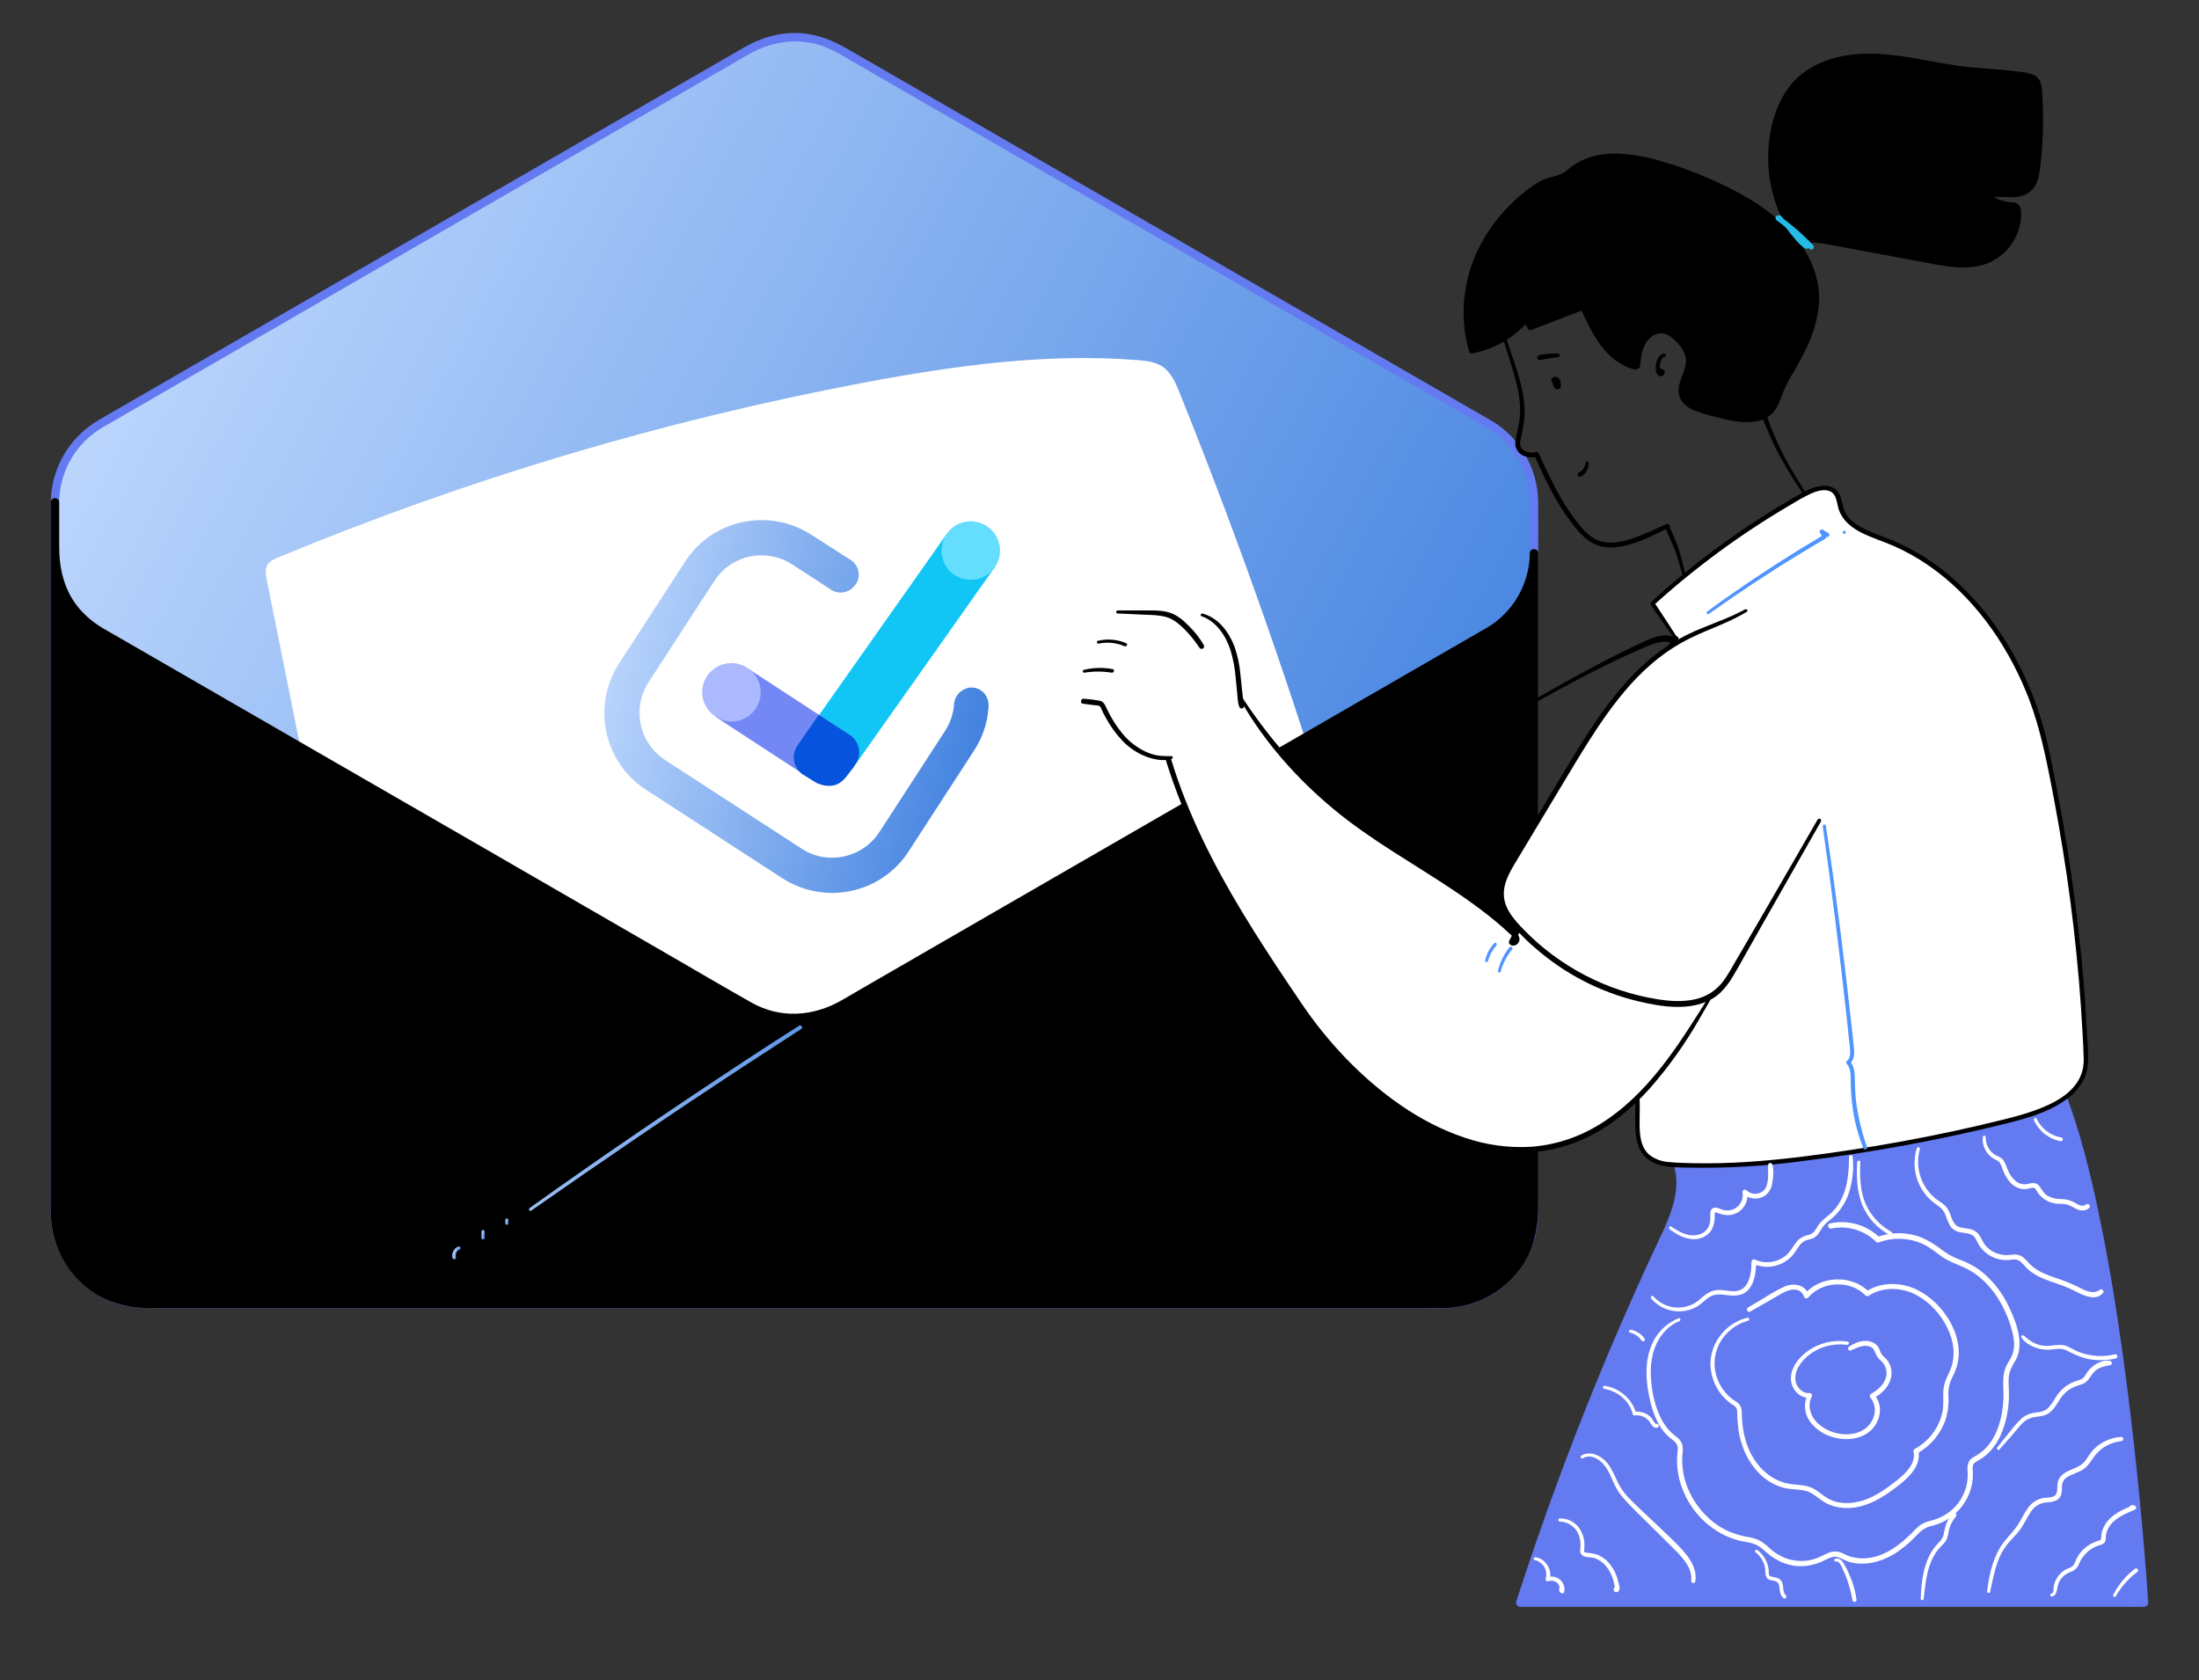 <svg width="1000" height="764" viewBox="0 0 1000 764" fill="none" xmlns="http://www.w3.org/2000/svg">
<rect x="0" y="0" width="1000" height="764" fill="#333333" stroke="none"/>
<path d="M938.25 499.692C930.25 505.222 919.13 508.162 911.07 510.162C886.357 516.295 861.333 521.188 836 524.842C811.78 528.312 787.57 531.042 763.08 529.782C766.54 540.992 761.2 553.852 756 564.882C730.964 618.115 709.354 672.894 691.3 728.882H975C975 728.882 965.39 573.302 938.25 499.692Z" fill="#647AF1"/>
<path d="M937.29 498.052C929.29 503.462 919.81 506.052 910.57 508.322C898.91 511.215 887.19 513.825 875.41 516.152C851.762 520.977 827.875 524.545 803.85 526.842C790.313 528.124 776.703 528.459 763.12 527.842C762.828 527.844 762.539 527.913 762.278 528.044C762.016 528.175 761.788 528.364 761.61 528.596C761.433 528.829 761.311 529.099 761.254 529.386C761.196 529.673 761.205 529.969 761.28 530.252C765.06 542.922 758.01 556.142 752.78 567.332C746.88 579.952 741.173 592.662 735.66 605.462C724.58 631.195 714.29 657.242 704.79 683.602C699.457 698.422 694.363 713.322 689.51 728.302C689.436 728.584 689.426 728.879 689.483 729.165C689.54 729.451 689.661 729.721 689.837 729.953C690.014 730.185 690.241 730.374 690.501 730.506C690.761 730.637 691.048 730.708 691.34 730.712H963.49C967.16 730.712 970.84 730.782 974.49 730.712H975C975.504 730.706 975.986 730.503 976.341 730.146C976.697 729.788 976.897 729.306 976.9 728.802C976.57 723.432 976.16 718.072 975.74 712.702C974.66 699.008 973.42 685.342 972.02 671.702C970.12 653.102 967.897 634.538 965.35 616.012C962.61 596.232 959.44 576.492 955.48 556.912C951.92 539.292 947.79 521.682 942 504.642C941.38 502.822 940.74 501.012 940.08 499.212C939.24 496.932 935.57 497.922 936.41 500.212C942.47 516.672 946.71 533.792 950.41 550.922C954.57 570.392 957.86 590.052 960.71 609.752C963.4 628.382 965.71 647.062 967.65 665.752C969.17 680.118 970.503 694.502 971.65 708.902C972.01 713.402 972.343 717.902 972.65 722.402C972.8 724.402 972.72 726.562 973.07 728.542C973.075 728.628 973.075 728.715 973.07 728.802L974.97 726.902H702.85C699.2 726.902 695.47 726.702 691.85 726.902C691.69 726.902 691.53 726.902 691.37 726.902L693.2 729.312C701.953 702.292 711.503 675.545 721.85 649.072C732.137 622.785 743.247 596.832 755.18 571.212C761.1 558.492 769.29 543.692 764.98 529.212L763.15 531.622C787.65 532.852 812.08 530.122 836.3 526.622C860.353 523.168 884.2 518.582 907.84 512.862C918.61 510.252 929.94 507.602 939.24 501.282C941.22 499.962 939.32 496.662 937.29 498.052Z" fill="#647AF1"/>
<path d="M25 228.422V551.842C24.999 557.243 26.062 562.592 28.128 567.583C30.195 572.574 33.224 577.108 37.044 580.928C40.863 584.747 45.398 587.777 50.389 589.844C55.379 591.91 60.728 592.973 66.13 592.972H656.46C661.862 592.973 667.211 591.91 672.201 589.844C677.192 587.777 681.727 584.747 685.546 580.928C689.366 577.108 692.395 572.574 694.462 567.583C696.528 562.592 697.591 557.243 697.59 551.842V228.422C697.581 221.206 695.673 214.12 692.059 207.875C688.445 201.63 683.251 196.445 677 192.842L381.86 22.392C375.608 18.781 368.515 16.88 361.295 16.88C354.075 16.88 346.982 18.781 340.73 22.392L45.57 192.842C39.322 196.447 34.132 201.632 30.521 207.878C26.91 214.123 25.006 221.208 25 228.422Z" fill="url(#paint0_linear_7088_28340)"/>
<path d="M23.1 228.422V547.162C23.02 550.133 23.09 553.107 23.31 556.072C24.144 564.027 27.157 571.597 32.018 577.949C36.879 584.301 43.399 589.188 50.86 592.072C58.69 595.072 66.57 594.882 74.72 594.882H645.72C651.2 594.882 656.88 595.202 662.31 594.472C670.183 593.348 677.595 590.084 683.739 585.035C689.883 579.987 694.522 573.347 697.15 565.842C699.06 560.352 699.49 554.692 699.49 548.952V253.382C699.49 245.142 699.56 236.902 699.49 228.662C699.474 221.671 697.78 214.786 694.55 208.586C691.321 202.386 686.65 197.051 680.93 193.032C678.71 191.482 676.31 190.192 673.93 188.842L642.74 170.842L589.64 140.192L526.3 103.622L463.4 67.302L412.7 38.002L384.96 22.002C378.79 18.442 372.3 15.842 365.11 15.172C355.63 14.292 346.55 16.852 338.39 21.562L312.6 36.432L263.07 65.022L200.62 101.082L137 137.842L82.82 169.092L49.82 188.152C48.1 189.152 46.37 190.152 44.66 191.152C38.154 194.974 32.75 200.416 28.971 206.947C25.193 213.478 23.17 220.877 23.1 228.422C23.1 230.872 26.87 230.872 26.9 228.422C26.967 221.474 28.847 214.665 32.355 208.668C35.863 202.671 40.877 197.695 46.9 194.232C49.15 192.922 51.41 191.632 53.67 190.322L88.67 170.112L143.55 138.432L206.89 101.842L268.08 66.522L316.26 38.702C324.38 34.035 332.493 29.352 340.6 24.652C350.76 18.812 362.48 17.062 373.73 20.792C377.437 22.162 380.992 23.911 384.34 26.012L414.34 43.342L466 73.162L528.48 109.232L591 145.312L642.64 175.122L672.59 192.412C675.832 194.129 678.911 196.137 681.79 198.412C686.226 202.23 689.773 206.972 692.181 212.307C694.59 217.642 695.801 223.439 695.73 229.292V257.092V549.472C695.73 556.212 694.82 562.782 691.83 568.932C688.574 575.55 683.538 581.13 677.286 585.045C671.035 588.959 663.816 591.053 656.44 591.092C651.97 591.092 647.49 591.092 643.02 591.092H74.55C65.89 591.092 57.61 591.252 49.46 587.392C42.735 584.17 37.053 579.121 33.064 572.822C29.074 566.523 26.938 559.228 26.9 551.772C26.9 549.522 26.9 547.262 26.9 545.012V228.422C26.9 227.918 26.7 227.434 26.343 227.078C25.987 226.722 25.504 226.522 25 226.522C24.496 226.522 24.013 226.722 23.657 227.078C23.3 227.434 23.1 227.918 23.1 228.422Z" fill="#647AF1"/>
<path d="M180.28 570.112C184.6 556.542 139.46 354.012 136.65 340.042L121.27 263.552C120.83 261.322 120.41 258.842 121.58 256.882C122.58 255.182 124.58 254.312 126.37 253.552C212.309 217.858 301.721 191.185 393.17 173.962C434.08 166.262 475.76 160.462 517.26 163.762C521.26 164.082 525.4 164.552 528.71 166.762C532.61 169.422 534.59 174.052 536.35 178.432C563.897 246.792 588.27 316.315 609.47 387.002" fill="white"/>
<path d="M365.837 334.607L387.551 349.75L452.342 258.006L430.454 242.9L365.837 334.607Z" fill="#11C6F5"/>
<path d="M444.234 263.357C451.345 261.844 456.025 254.866 454.475 247.581C452.963 240.469 445.81 235.826 438.699 237.339C431.587 238.852 426.907 245.83 428.457 253.116C430.007 260.401 436.948 264.907 444.234 263.357Z" fill="#65DDFC"/>
<path d="M340.108 304.001L325.596 326.125L372.121 356.478L386.633 334.353L340.108 304.001Z" fill="#7387F5"/>
<path d="M369.003 354.603C371.984 356.688 375.512 357.932 379.155 357.157C383.318 356.271 385.392 352.385 387.824 349.33L389.053 347.436C392.131 343.156 390.84 337.085 386.423 334.217L372.329 325.068L362.622 339.099C359.718 343.343 360.799 349.277 365.043 352.182L369.003 354.603Z" fill="#0653DD"/>
<path d="M335.39 327.849C342.502 326.336 347.182 319.357 345.632 312.072C344.119 304.961 336.967 300.318 329.855 301.83C322.744 303.343 318.064 310.322 319.614 317.607C321.3 324.682 328.279 329.362 335.39 327.849Z" fill="#ACB9FF"/>
<path fill-rule="evenodd" clip-rule="evenodd" d="M383.819 269.138C388.156 268.216 390.887 264.009 389.965 259.672C389.042 255.336 384.835 252.605 380.499 253.527C376.162 254.45 373.431 258.657 374.353 262.993C375.276 267.33 379.483 270.061 383.819 269.138Z" fill="#9CBCE3"/>
<path d="M440.073 312.832C439.726 312.906 439.379 312.98 439.069 313.227C435.884 314.448 433.799 317.43 433.806 320.874C433.403 324.948 432.06 328.86 429.738 332.436L399.969 378.293C392.185 390.283 376.227 393.678 364.41 385.858L302.566 345.71C290.576 337.926 287.218 322.141 295.002 310.151L324.771 264.294C332.555 252.304 348.339 248.946 360.33 256.73L377.789 268.064L378 268.2C379.682 269.293 381.775 269.754 384.03 269.274C386.111 268.832 387.661 267.595 388.791 266.086L389.237 265.628C390.33 263.946 390.791 261.853 390.348 259.772C389.942 257.864 388.843 256.103 387.333 254.974L386.492 254.428L369.069 243.267C349.717 230.704 323.872 236.201 311.482 255.517L281.576 301.585C269.013 320.938 274.511 346.783 293.826 359.172L355.671 399.32C375.023 411.883 400.868 406.386 413.258 387.07L443.028 341.212C446.851 335.322 449.066 328.687 449.472 322.074C449.572 321.69 449.634 321.132 449.561 320.786C449.623 320.228 449.513 319.708 449.402 319.188C448.616 314.641 444.409 311.91 440.073 312.832Z" fill="url(#paint1_linear_7088_28340)"/>
<path d="M534.75 343.172C528.644 344.563 522.235 343.484 516.92 340.172C511.662 336.834 507.467 332.063 504.83 326.422C503.83 324.422 503.03 322.342 501.39 320.892C499.16 318.892 495.95 318.572 492.97 318.422C493.991 318.523 494.983 318.822 495.89 319.302C496.34 319.546 496.713 319.912 496.965 320.357C497.218 320.803 497.341 321.31 497.32 321.822C497.19 322.407 496.862 322.93 496.393 323.303C495.923 323.676 495.34 323.877 494.74 323.872C493.532 323.824 492.377 323.369 491.46 322.582C489.395 320.889 487.766 318.725 486.71 316.272C486.045 315.076 485.701 313.729 485.71 312.362C485.94 309.472 488.71 307.542 491.18 306.032C488.1 304.802 487.57 300.302 489.36 297.502C491.15 294.702 494.36 293.212 497.42 291.912C496.609 291.09 496.07 290.039 495.875 288.901C495.68 287.763 495.84 286.592 496.331 285.548C496.823 284.503 497.624 283.634 498.625 283.059C499.626 282.484 500.78 282.23 501.93 282.332C500.84 281.652 501.13 279.832 502.16 279.042C503.272 278.376 504.57 278.088 505.86 278.222L514.91 278.162C520.25 278.162 525.67 278.112 530.84 279.442C531.844 279.775 532.892 279.957 533.95 279.982C534.709 279.91 535.457 279.752 536.18 279.512C539.59 278.572 543.37 278.132 546.56 279.662C548.158 280.535 549.617 281.64 550.89 282.942C553.89 285.712 556.89 288.552 558.74 292.162C560.102 295.128 560.99 298.29 561.37 301.532C562.362 307.819 562.92 314.168 563.04 320.532C563.191 322.938 562.972 325.352 562.39 327.692" fill="white"/>
<path d="M677 287.162L381.86 457.572C375.608 461.183 368.515 463.084 361.295 463.084C354.075 463.084 346.982 461.183 340.73 457.572L45.57 287.162C39.316 283.553 34.122 278.361 30.511 272.108C26.9 265.856 24.999 258.762 25 251.542V228.422V551.842C24.999 557.243 26.062 562.592 28.128 567.583C30.195 572.574 33.224 577.108 37.044 580.928C40.863 584.747 45.398 587.777 50.389 589.843C55.379 591.91 60.728 592.973 66.13 592.972H656.46C661.862 592.973 667.211 591.91 672.201 589.843C677.192 587.777 681.727 584.747 685.546 580.928C689.366 577.108 692.395 572.574 694.462 567.583C696.528 562.592 697.591 557.243 697.59 551.842V251.542C697.588 258.764 695.683 265.858 692.069 272.111C688.454 278.364 683.257 283.555 677 287.162Z" fill="black"/>
<path d="M676.07 285.522L642 305.172L562.23 351.232L470.23 404.322L399.63 445.092L382.82 454.842C369.82 462.342 354.9 463.412 341.57 455.842C329.01 448.752 316.57 441.412 304.08 434.202L222.74 387.202L131.09 334.342L62.67 294.842L47.67 286.192C43.397 283.818 39.559 280.734 36.32 277.072C29.12 268.722 26.88 258.662 26.88 247.932V228.422C26.88 227.918 26.68 227.434 26.323 227.078C25.967 226.722 25.484 226.522 24.98 226.522C24.476 226.522 23.993 226.722 23.637 227.078C23.28 227.434 23.08 227.918 23.08 228.422V509.842V550.842C23.08 564.942 29.28 578.102 40.72 586.542C48.58 592.332 57.93 594.842 67.59 594.842H632.73C640.51 594.842 648.31 594.892 656.1 594.842C663.515 594.844 670.808 592.957 677.292 589.36C683.776 585.763 689.237 580.574 693.16 574.282C698.08 566.282 699.49 557.432 699.49 548.282V251.542C699.49 249.092 695.72 249.092 695.69 251.542C695.631 258.42 693.794 265.166 690.356 271.124C686.918 277.082 681.996 282.049 676.07 285.542C673.96 286.792 675.87 290.082 677.99 288.822C684.481 284.99 689.871 279.546 693.638 273.018C697.405 266.49 699.421 259.099 699.49 251.562H695.69V528.362C695.69 543.192 697.81 560.132 689.41 573.162C682 584.652 669.25 591.052 655.73 591.092H67.81C58.31 591.092 49.18 588.562 41.65 582.532C31.65 574.532 26.9 562.692 26.9 550.072V228.422C26.9 227.918 26.7 227.434 26.343 227.078C25.987 226.722 25.504 226.522 25 226.522C24.496 226.522 24.013 226.722 23.657 227.078C23.3 227.434 23.1 227.918 23.1 228.422V248.842C23.1 259.242 25.44 269.052 31.83 277.462C36.83 284.062 43.39 288.072 50.34 292.082L106.75 324.652L196.55 376.502L284.28 427.152L336.4 457.242L339.68 459.142C344.708 462.016 350.256 463.864 356.004 464.576C361.751 465.288 367.583 464.852 373.16 463.292C379.3 461.532 384.67 458.122 390.16 454.962L449.38 420.842L539.71 368.692L626.64 318.502L675.64 290.182L678 288.842C680.11 287.582 678.19 284.292 676.07 285.522Z" fill="black"/>
<path d="M681.18 145.602C683.33 155.052 687.05 164.062 689.39 173.462C690.64 177.946 691.289 182.577 691.32 187.232C691.198 189.765 690.863 192.284 690.32 194.762C689.755 196.963 689.327 199.197 689.04 201.452C689.034 202.725 689.412 203.971 690.126 205.025C690.84 206.08 691.855 206.894 693.04 207.362C694.958 208.078 697.045 208.214 699.04 207.752L697.8 207.242C702.55 217.742 707.46 228.382 714.53 237.552C717.53 241.492 720.96 245.732 725.66 247.682C730.36 249.632 735.58 249.122 740.37 247.822C746.82 246.052 752.95 242.992 758.88 239.952C759.98 239.392 759.02 237.842 757.88 238.322C752.51 240.692 747.26 243.322 741.65 245.122C737.13 246.572 732.14 247.522 727.49 246.032C722.84 244.542 719.4 240.292 716.49 236.502C713.417 232.457 710.671 228.173 708.28 223.692C705.15 217.972 702.4 212.062 699.69 206.132C699.566 205.925 699.377 205.764 699.154 205.674C698.93 205.584 698.683 205.569 698.45 205.632C696.777 206.048 695.011 205.875 693.45 205.142C692.502 204.628 691.771 203.79 691.39 202.782C691.167 201.626 691.257 200.431 691.65 199.322C692.57 194.892 693.49 190.322 693.29 185.752C692.91 176.622 689.66 167.752 686.76 159.152C685.21 154.562 683.61 149.962 682.46 145.252C682.25 144.402 680.97 144.762 681.16 145.602H681.18Z" fill="black"/>
<path d="M707 173.162C707 173.162 706.92 173.302 707 173.212V173.162L707.06 173.112C707.06 173.172 706.93 173.202 707.06 173.112L707.19 173.032H707.25H707.39C707.39 173.032 707.21 173.032 707.29 173.032H707.39L707.54 173.082H707.45L707.54 173.142H707.61C707.71 173.202 707.61 173.142 707.56 173.142C707.594 173.177 707.631 173.211 707.67 173.242L707.74 173.322C707.65 173.202 707.74 173.322 707.74 173.382L707.85 173.572V173.642C707.85 173.642 707.78 173.452 707.85 173.542C707.865 173.613 707.885 173.683 707.91 173.752C707.91 173.822 707.91 173.882 707.96 173.952C708.01 174.022 707.96 174.012 707.96 174.052C707.96 174.232 707.96 174.092 707.96 174.052C707.96 173.872 707.96 174.152 707.96 174.192C707.965 174.258 707.965 174.325 707.96 174.392V174.872C707.96 174.872 707.96 175.132 707.96 175.262C707.96 175.392 707.96 175.332 707.96 175.342C707.96 175.352 707.96 175.112 707.96 175.202C707.96 175.292 707.96 175.252 707.96 175.282C707.96 175.312 708.06 175.102 707.96 175.202C707.86 175.302 707.96 175.262 707.96 175.262C707.96 175.262 708.09 175.102 708.12 175.082C708.17 175.082 708.15 175.062 708.12 175.082C708.07 175.082 708.36 174.992 708.26 175.022C708.16 175.052 708.52 175.022 708.4 175.022C708.28 175.022 708.59 175.022 708.56 175.022C708.53 175.022 708.44 174.972 708.56 175.022C708.68 175.072 708.61 175.022 708.56 175.022C708.72 175.172 708.38 174.902 708.56 175.022L708.5 174.962C708.39 174.852 708.57 175.052 708.56 175.052C708.55 175.052 708.46 174.882 708.45 174.862C708.447 174.838 708.447 174.815 708.45 174.792C708.39 174.682 708.53 175.032 708.45 174.892C708.343 174.565 708.26 174.23 708.2 173.892V174.182C708.147 173.797 708.123 173.409 708.13 173.022C708.13 172.881 708.102 172.742 708.049 172.612C707.995 172.482 707.916 172.364 707.817 172.265C707.717 172.166 707.599 172.087 707.469 172.033C707.34 171.979 707.2 171.952 707.06 171.952C706.779 171.962 706.513 172.077 706.314 172.276C706.116 172.475 706 172.741 705.99 173.022C705.951 173.551 705.988 174.083 706.1 174.602C706.191 175.086 706.36 175.552 706.6 175.982C706.891 176.452 707.336 176.805 707.86 176.982C708.192 177.07 708.545 177.045 708.862 176.911C709.179 176.777 709.442 176.542 709.61 176.242C709.814 175.78 709.887 175.272 709.82 174.772C709.817 174.261 709.743 173.752 709.6 173.262C709.463 172.784 709.196 172.353 708.829 172.018C708.461 171.682 708.008 171.455 707.52 171.362C707.242 171.33 706.96 171.358 706.693 171.442C706.426 171.526 706.18 171.666 705.97 171.852C705.768 172.042 705.619 172.28 705.537 172.545C705.454 172.809 705.442 173.091 705.5 173.362C705.544 173.518 705.644 173.652 705.78 173.741C705.916 173.829 706.079 173.865 706.24 173.842C706.399 173.816 706.545 173.737 706.653 173.617C706.76 173.496 706.823 173.343 706.83 173.182L707 173.162Z" fill="black"/>
<path d="M721.082 210.54C720.945 211.023 720.841 211.523 720.673 212.012L720.608 212.2C720.608 212.2 720.542 212.365 720.548 212.235L720.501 212.354L720.418 212.529C720.303 212.761 720.174 212.986 720.032 213.202L719.946 213.332L719.876 213.431L719.781 213.486L719.681 213.613C719.513 213.802 719.331 213.988 719.145 214.165L718.972 214.265C718.972 214.265 718.746 214.395 718.885 214.315C719.024 214.235 718.798 214.365 718.79 214.37L718.651 214.45L717.958 214.85C717.719 214.991 717.545 215.22 717.473 215.488C717.401 215.756 717.437 216.042 717.574 216.284C717.719 216.519 717.948 216.69 718.215 216.762C718.481 216.833 718.765 216.8 719.008 216.668C719.576 216.386 720.085 215.998 720.508 215.525C720.939 215.069 721.314 214.562 721.622 214.016C722.294 212.927 722.555 211.634 722.358 210.37C722.319 210.217 722.23 210.081 722.106 209.985C721.982 209.888 721.829 209.835 721.671 209.835C721.513 209.834 721.36 209.887 721.235 209.983C721.111 210.079 721.022 210.215 720.982 210.367L721.082 210.54Z" fill="black"/>
<path d="M743.89 167.322C737.75 165.852 732.57 161.622 728.75 156.602C724.93 151.582 722.31 145.772 719.75 140.022L695.96 149.102L693.85 145.982C687.371 153.137 678.727 157.973 669.24 159.752C665.248 146.3 665.868 131.901 671 118.842C676.183 105.858 684.921 94.598 696.21 86.352C698.601 84.445 701.282 82.933 704.15 81.872C706.54 81.072 709.15 80.782 711.33 79.552C712.648 78.713 713.901 77.777 715.08 76.752C725.45 68.682 740.23 70.152 752.93 73.552C766.51 77.204 779.567 82.581 791.78 89.552C800.17 94.342 808.22 99.952 814.56 107.242C820.9 114.532 825.45 123.642 826.03 133.242C826.89 147.392 819.38 160.532 812.12 172.702C809.68 176.782 809.04 181.702 806.37 185.652C803.1 190.472 797.19 191.212 791.82 190.652C786.114 189.969 780.487 188.733 775.02 186.962C770.84 185.692 765.78 184.112 764.55 179.312C763.21 174.062 767.95 169.032 767.79 163.622C767.67 159.892 765.23 156.622 762.55 154.052C760.77 152.342 758.7 150.732 756.26 150.392C752.58 149.872 749.02 152.452 747.26 155.702C745.5 158.952 745 162.842 744.64 166.562" fill="black"/>
<path d="M744.1 166.572C731.49 163.152 725.48 150.432 720.58 139.512C720.468 139.325 720.298 139.18 720.096 139.099C719.893 139.017 719.67 139.004 719.46 139.062L695.67 148.132L696.8 148.592L694.69 145.472C694.613 145.338 694.506 145.224 694.377 145.139C694.249 145.053 694.103 144.999 693.95 144.98C693.797 144.96 693.641 144.977 693.496 145.027C693.35 145.078 693.218 145.162 693.11 145.272C686.73 152.273 678.247 157.011 668.94 158.772L670.19 159.482C666.134 145.681 666.978 130.901 672.58 117.652C677.646 105.797 685.749 95.487 696.07 87.762C698.671 85.6 701.628 83.908 704.81 82.762C708.04 81.762 711.06 81.262 713.81 79.112C716.152 77.122 718.761 75.469 721.56 74.202C724.402 73.068 727.393 72.354 730.44 72.082C736.627 71.614 742.849 72.141 748.87 73.642C755.636 75.231 762.28 77.303 768.75 79.842C775.512 82.434 782.09 85.481 788.44 88.962C794.534 92.192 800.312 95.985 805.7 100.292C815.81 108.612 824.25 120.292 824.91 133.762C825.6 147.922 817.97 160.442 811.13 172.222C808.03 177.572 807.71 185.462 801.58 188.492C799.065 189.592 796.316 190.053 793.58 189.832C789.898 189.604 786.248 189.017 782.68 188.082C779.48 187.312 776.29 186.422 773.16 185.372C770.74 184.562 768.08 183.472 766.57 181.302C764.87 178.862 765.34 175.982 766.25 173.352C767.25 170.542 768.59 167.852 768.85 164.842C768.978 161.873 768.03 158.957 766.18 156.632C764.379 153.991 761.98 151.812 759.18 150.272C753.38 147.482 747.64 151.682 745.46 157.062C744.379 160.132 743.739 163.341 743.56 166.592C743.41 168.032 745.67 168.022 745.82 166.592C746.18 163.012 746.55 159.222 748.42 156.062C749.95 153.502 752.8 151.262 755.93 151.572C759.06 151.882 762 154.842 764 157.292C766.11 159.932 767.23 162.982 766.45 166.342C765.17 171.762 761.02 177.402 765.02 182.722C766.695 184.716 768.905 186.191 771.39 186.972C774.46 188.074 777.588 189.009 780.76 189.772C786.89 191.332 793.94 193.002 800.2 191.262C802.855 190.567 805.211 189.026 806.91 186.872C808.91 184.202 809.91 180.922 811.09 177.872C812.486 174.592 814.159 171.437 816.09 168.442C817.86 165.362 819.58 162.242 821.09 159.032C824.217 152.891 826.247 146.251 827.09 139.412C828.45 125.722 821.97 112.832 812.45 103.412C802.39 93.412 789.3 86.412 776.39 80.792C769.725 77.902 762.881 75.443 755.9 73.432C749.758 71.525 743.416 70.337 737 69.892C730.87 69.612 724.59 70.392 719 73.102C717.751 73.709 716.553 74.418 715.42 75.222C713.95 76.222 712.66 77.552 711.12 78.492C708.22 80.252 704.61 80.412 701.55 81.832C698.548 83.344 695.738 85.211 693.18 87.392C690.644 89.413 688.236 91.591 685.97 93.912C681.375 98.605 677.414 103.879 674.19 109.602C667.28 121.763 664.412 135.805 666 149.702C666.425 153.198 667.154 156.652 668.18 160.022C668.213 160.151 668.273 160.273 668.354 160.38C668.436 160.486 668.538 160.575 668.654 160.642C668.771 160.708 668.9 160.75 669.033 160.765C669.166 160.781 669.301 160.769 669.43 160.732C679.076 158.894 687.868 153.982 694.49 146.732L692.91 146.532L695.01 149.652C695.122 149.844 695.294 149.994 695.501 150.077C695.707 150.161 695.936 150.173 696.15 150.112L720 140.982L718.88 140.522C724 151.842 730.4 165.042 743.68 168.082C743.88 168.137 744.094 168.111 744.275 168.009C744.456 167.907 744.589 167.737 744.645 167.537C744.701 167.336 744.675 167.122 744.572 166.941C744.47 166.76 744.3 166.627 744.1 166.572Z" fill="black"/>
<path d="M708.524 160.729C707.076 160.721 705.618 160.757 704.179 160.88C703.433 160.937 702.696 161.034 701.959 161.13C701.159 161.205 700.372 161.385 699.619 161.664C699.417 161.782 699.257 161.962 699.163 162.177C699.07 162.392 699.048 162.631 699.1 162.86C699.152 163.088 699.276 163.294 699.454 163.447C699.631 163.601 699.853 163.693 700.086 163.712C700.833 163.652 701.574 163.528 702.299 163.34C703.001 163.18 703.728 163.085 704.449 162.962C705.851 162.724 707.262 162.525 708.677 162.387C709.601 162.299 709.448 160.775 708.533 160.768L708.524 160.729Z" fill="black"/>
<path d="M756.75 160.842C753.39 161.372 752.61 165.972 753.05 168.722C753.089 169.12 753.207 169.507 753.398 169.859C753.588 170.211 753.848 170.521 754.16 170.772C754.475 170.987 754.848 171.102 755.23 171.102C755.612 171.102 755.985 170.987 756.3 170.772C756.506 170.639 756.68 170.462 756.811 170.255C756.941 170.047 757.024 169.813 757.053 169.569C757.083 169.326 757.058 169.079 756.982 168.846C756.905 168.613 756.778 168.4 756.61 168.222C756.265 167.868 755.816 167.633 755.329 167.552C754.841 167.472 754.341 167.548 753.9 167.772C753.743 167.867 753.613 168.001 753.522 168.162C753.432 168.322 753.385 168.503 753.385 168.687C753.385 168.871 753.432 169.051 753.522 169.212C753.613 169.372 753.743 169.506 753.9 169.602C754.194 169.802 754.544 169.903 754.9 169.892C754.96 169.887 755.02 169.887 755.08 169.892C755.16 169.892 755.15 169.892 755.08 169.892H755.02C754.85 169.652 754.78 169.092 755.14 169.022H755.32C754.901 168.296 754.736 167.452 754.85 166.622C754.91 165.002 755.34 162.622 757.18 162.112C758 161.902 757.63 160.752 756.83 160.872L756.75 160.842Z" fill="black"/>
<path d="M817 108.982C811.787 101.588 808.19 93.178 806.445 84.301C804.7 75.424 804.844 66.279 806.87 57.462C808.59 50.192 811.69 43.092 816.87 37.682C825.87 28.212 839.87 25.182 852.95 25.682C866.03 26.182 878.75 29.762 891.71 31.392C901.41 32.622 911.24 32.762 920.89 34.332C922.81 34.652 924.89 35.122 926.09 36.672C926.888 37.959 927.304 39.447 927.29 40.962C928.197 52.727 927.913 64.554 926.44 76.262C926.01 79.612 925.37 83.212 922.95 85.572C918.04 90.372 909.8 87.112 903.08 88.502C906.166 91.431 910.209 93.143 914.46 93.322C915.3 93.248 916.141 93.455 916.85 93.912C917.125 94.216 917.337 94.571 917.475 94.957C917.612 95.343 917.671 95.752 917.65 96.162C917.857 100.744 916.685 105.283 914.286 109.193C911.887 113.102 908.37 116.202 904.19 118.092C896.11 121.562 886.86 120.012 878.19 118.392L831.7 109.722C826.2 108.722 819.91 107.842 815.53 111.322" fill="black"/>
<path d="M817.65 108.592C808.552 95.249 804.754 78.994 807 63.002C808.17 55.122 810.78 47.002 815.82 40.752C820.648 34.977 827.163 30.858 834.45 28.972C851.33 24.212 868.64 29.062 885.45 31.812C894.71 33.322 904.06 33.732 913.38 34.702C915.77 34.952 918.16 35.232 920.54 35.632C922.2 35.912 924.31 36.222 925.24 37.822C926.17 39.422 926.04 42.022 926.15 43.912C926.29 46.282 926.39 48.652 926.43 51.032C926.52 55.772 926.43 60.532 926.12 65.272C925.93 69.824 925.429 74.358 924.62 78.842C923.88 82.492 922.13 85.602 918.31 86.552C914.94 87.392 911.31 86.812 907.91 86.772C906.151 86.733 904.392 86.871 902.66 87.182C902.431 87.25 902.224 87.376 902.058 87.548C901.892 87.72 901.773 87.932 901.713 88.163C901.652 88.394 901.653 88.637 901.713 88.868C901.774 89.099 901.894 89.31 902.06 89.482C905.063 92.321 908.897 94.123 913 94.622C913.73 94.712 915.2 94.492 915.81 94.932C916.42 95.372 916.24 96.932 916.23 97.632C916.204 99.446 915.935 101.249 915.43 102.992C914.386 106.685 912.37 110.031 909.593 112.679C906.816 115.328 903.379 117.184 899.64 118.052C890.72 120.052 881.21 117.512 872.44 115.872C862.49 114.012 852.54 112.172 842.59 110.282C837.5 109.282 832.4 108.112 827.25 107.512C822.96 107.012 818.25 107.262 814.72 109.982C814.371 110.199 814.118 110.542 814.012 110.939C813.906 111.336 813.956 111.759 814.15 112.122C814.254 112.3 814.393 112.455 814.557 112.58C814.722 112.704 814.909 112.795 815.109 112.847C815.309 112.899 815.517 112.912 815.721 112.883C815.925 112.855 816.122 112.786 816.3 112.682C819.64 110.132 823.83 110.112 827.84 110.622C832.77 111.242 837.67 112.342 842.55 113.232C852.84 115.112 863.11 117.062 873.39 118.972C882.56 120.682 892.39 123.132 901.66 120.502C905.461 119.381 908.93 117.349 911.766 114.581C914.601 111.813 916.718 108.394 917.93 104.622C918.601 102.596 918.981 100.485 919.06 98.352C919.14 96.352 919.21 93.662 917.23 92.492C916.222 92.045 915.121 91.846 914.02 91.912C912.788 91.826 911.57 91.598 910.39 91.232C908.007 90.504 905.822 89.242 904 87.542L903.39 89.832C910.2 88.502 919.14 92.102 924.39 85.972C927.14 82.772 927.52 78.332 927.97 74.322C928.54 69.322 928.89 64.372 929.03 59.382C929.17 54.392 929.09 49.222 928.79 44.152C928.826 41.954 928.567 39.761 928.02 37.632C927.712 36.757 927.213 35.962 926.559 35.305C925.905 34.648 925.113 34.145 924.24 33.832C922.199 33.161 920.083 32.741 917.94 32.582C915.52 32.262 913.09 32.002 910.66 31.782C905.66 31.332 900.58 31.032 895.55 30.522C877.06 28.662 858.71 22.192 839.98 25.132C832.22 26.342 824.62 29.202 818.57 34.312C812.14 39.732 808.22 47.502 806.11 55.532C801.872 71.965 804.275 89.407 812.8 104.082C813.88 105.902 815.06 107.662 816.32 109.372C816.9 110.152 818.22 109.422 817.65 108.592Z" fill="black"/>
<path d="M766.44 261.332C765.5 257.692 764.77 253.942 763.61 250.332C762.45 246.722 760.81 243.332 759.37 239.842C758.89 238.672 756.95 239.192 757.44 240.372C758.9 243.852 760.61 247.262 761.92 250.802C763.23 254.342 764.09 258.052 765.17 261.652C765.225 261.81 765.338 261.942 765.486 262.02C765.635 262.098 765.807 262.117 765.969 262.073C766.131 262.028 766.27 261.923 766.357 261.78C766.445 261.637 766.474 261.466 766.44 261.302V261.332Z" fill="black"/>
<path d="M821.27 224.322C817.6 218.462 813.95 212.572 810.78 206.432C808.095 201.146 805.757 195.691 803.78 190.102C803.11 188.242 802.44 186.382 801.78 184.512C801.151 182.305 800.383 180.141 799.48 178.032C798.93 176.922 797.37 177.742 797.58 178.832C798.102 180.835 798.77 182.797 799.58 184.702C800.193 186.422 800.817 188.132 801.45 189.832C802.54 192.702 803.68 195.552 804.92 198.352C807.314 203.726 810.053 208.941 813.12 213.962C815.37 217.692 817.72 221.352 820.12 224.962C820.59 225.682 821.75 225.022 821.29 224.282L821.27 224.322Z" fill="black"/>
<path d="M808.57 98.932C810.57 101.532 812.57 104.092 814.57 106.632C816.43 108.942 818.34 111.352 820.87 112.962C822.04 113.712 823.16 112.072 822.3 111.112C820.16 108.742 818.04 106.362 815.86 104.032C813.857 101.808 811.602 99.824 809.14 98.122C807.84 97.272 806.69 99.312 807.93 100.192C813.309 104.036 818.306 108.389 822.85 113.192C823.91 114.312 825.61 112.612 824.54 111.492C819.85 106.557 814.693 102.09 809.14 98.152L808 100.192C810.358 101.839 812.51 103.763 814.41 105.922C816.53 108.192 818.6 110.502 820.7 112.772L822.13 110.922C819.71 109.422 817.99 107.042 816.13 104.922C814.01 102.612 811.89 100.312 809.71 98.062C809.18 97.522 808.16 98.262 808.64 98.892L808.57 98.932Z" fill="#24BCE7"/>
<path d="M762.31 290.492L751.44 274.492C772.532 255.29 795.769 238.586 820.69 224.712C825.17 222.212 831.58 220.122 834.77 224.152C836.33 226.102 836.39 228.812 837.12 231.202C839.86 240.122 850.73 242.872 859.38 246.392C897.11 261.712 922.17 301.562 930.45 340.162C940.4 386.572 946.87 434.032 948.54 481.482C949.2 500.162 925.36 506.672 911.07 510.212C886.357 516.312 861.333 521.188 836 524.842C810.59 528.482 785.2 531.312 759.48 529.582C754.78 529.262 749.81 527.532 747.25 523.582C743.25 517.442 745.07 507.182 744.56 500.192C743.92 491.452 742.75 482.762 741.29 474.122C738.29 456.482 734.16 439.122 730.69 421.552C728.75 411.692 727.02 401.732 726.9 391.692C726.79 381.212 728.43 370.782 730.53 360.512C735.64 335.512 746.6 310.652 762.27 290.512" fill="white"/>
<path d="M762.88 290.152C759.35 284.752 755.88 279.302 752.28 273.942L752.13 275.132C763.106 265.198 774.659 255.922 786.73 247.352C792.73 243.092 798.85 239.015 805.09 235.122C808.21 233.175 811.357 231.275 814.53 229.422C817.437 227.607 820.441 225.955 823.53 224.472C825.97 223.382 829.12 222.332 831.78 223.252C835.09 224.392 835.19 228.132 835.97 230.992C837.36 236.062 841.37 239.542 845.87 241.922C850.82 244.532 856.24 246.102 861.35 248.362C866.829 250.798 872.068 253.741 877 257.152C897.13 271.032 912 291.942 921.28 314.352C926.28 326.352 929.17 338.782 931.74 351.482C934.887 367.095 937.62 382.778 939.94 398.532C942.253 414.392 944.083 430.315 945.43 446.302C946.097 454.228 946.64 462.165 947.06 470.112C947.27 474.002 947.52 477.912 947.58 481.802C947.634 484.146 947.236 486.478 946.41 488.672C943.03 497.542 933.13 502.212 924.78 505.172C920.5 506.682 916.11 507.882 911.71 508.972C904.377 510.812 897.007 512.532 889.6 514.132C874.027 517.512 858.36 520.405 842.6 522.812C826.69 525.242 810.7 527.352 794.6 528.392C786.6 528.912 778.6 529.142 770.6 528.982C766.68 528.912 762.72 528.832 758.81 528.452C755.663 528.247 752.645 527.124 750.13 525.222C745.43 521.332 745.56 514.222 745.62 508.712C745.62 505.852 745.78 502.992 745.62 500.142C745.36 496.142 744.93 492.202 744.45 488.252C742.51 472.442 739.23 456.842 735.92 441.252C732.61 425.662 728.64 409.932 728.08 393.982C727.884 385.975 728.487 377.969 729.88 370.082C731.057 362.759 732.643 355.507 734.63 348.362C738.54 334.486 744.167 321.153 751.38 308.672C754.888 302.615 758.8 296.802 763.09 291.272C763.98 290.132 762.38 288.512 761.48 289.662C743.24 313.162 732.18 341.402 727.56 370.662C726.218 378.557 725.662 386.566 725.9 394.572C726.352 402.547 727.388 410.478 729 418.302C732.09 434.562 736 450.662 739 466.932C740.53 475.182 741.87 483.472 742.79 491.812C743.18 495.372 743.6 498.952 743.65 502.532C743.7 505.662 743.53 508.792 743.65 511.922C743.79 517.532 744.65 523.692 749.49 527.252C755 531.322 762.71 530.852 769.2 531.012C785.58 531.265 801.957 530.326 818.2 528.202C834.54 526.202 850.807 523.712 867 520.732C882.473 517.865 897.853 514.532 913.14 510.732C922.29 508.412 931.91 505.652 939.62 499.992C943.304 497.439 946.222 493.929 948.06 489.842C950.45 484.122 949.44 477.642 949.15 471.632C948.37 455.232 947.037 438.875 945.15 422.562C943.31 406.442 940.997 390.388 938.21 374.402C936.817 366.362 935.313 358.362 933.7 350.402C932.32 343.572 930.97 336.722 929.05 330.022C922.21 306.212 909.63 283.422 891.61 266.262C882.775 257.726 872.473 250.853 861.2 245.972C856 243.762 850.45 242.192 845.56 239.302C843.153 237.978 841.096 236.099 839.56 233.822C837.91 231.192 837.93 228.142 836.75 225.342C834.31 219.582 827.75 220.402 822.96 222.442C819.863 223.894 816.858 225.534 813.96 227.352C810.627 229.292 807.323 231.292 804.05 233.352C791.345 241.294 779.139 250.007 767.5 259.442C761.787 264.068 756.22 268.868 750.8 273.842C750.65 273.995 750.554 274.193 750.525 274.405C750.496 274.618 750.537 274.834 750.64 275.022C754.28 280.372 758.06 285.622 761.78 290.912C762.27 291.602 763.4 290.972 762.93 290.242L762.88 290.152Z" fill="black"/>
<path d="M776 451.992C774.82 453.992 773.65 455.922 772.46 457.882C762.41 474.472 752.63 493.062 737.69 505.442C685.54 548.682 621.12 501.362 590.21 455.672C566.11 420.042 543 385.102 530.14 343.512C529.03 339.912 528.06 335.762 530.07 332.582C531.239 330.988 532.758 329.685 534.51 328.772C542.134 324.078 550.088 319.944 558.31 316.402C559.67 315.812 561.25 315.242 562.6 315.862C563.526 316.411 564.273 317.216 564.75 318.182C577.566 338.843 594.006 357.021 613.28 371.842C637.47 390.422 665.86 403.482 688.06 424.412C688.92 425.212 689.83 426.192 689.78 427.412C689.73 428.632 688.01 429.502 687.36 428.522L698.66 406.522" fill="white"/>
<path d="M564.16 318.522C575 337.452 589.78 354.142 606.55 368.032C623.55 382.152 643.01 392.802 661.32 405.092C666.42 408.512 671.44 412.092 676.27 415.862C678.703 417.762 681.077 419.728 683.39 421.762C684.583 422.802 685.753 423.865 686.9 424.952C687.455 425.394 687.937 425.92 688.33 426.512C688.47 426.742 688.68 427.112 688.54 427.392C688.4 427.672 688.26 427.682 688.2 427.612L688.39 429.072C692.157 421.738 695.93 414.405 699.71 407.072C700.42 405.692 698.33 404.462 697.62 405.852C693.853 413.185 690.087 420.518 686.32 427.852C686.194 428.082 686.144 428.347 686.178 428.608C686.213 428.868 686.329 429.111 686.51 429.302C687.92 430.922 690.51 429.682 690.92 427.792C691.47 425.132 688.38 423.022 686.69 421.492C682.46 417.682 678.01 414.112 673.44 410.712C664.08 403.712 654.19 397.572 644.33 391.342C634.47 385.112 624.59 378.842 615.27 371.842C606.039 364.818 597.416 357.031 589.49 348.562C580.605 339.006 572.528 328.731 565.34 317.842C565.249 317.685 565.099 317.571 564.923 317.525C564.748 317.48 564.562 317.505 564.405 317.597C564.249 317.688 564.135 317.838 564.089 318.013C564.043 318.189 564.068 318.375 564.16 318.532V318.522Z" fill="black"/>
<path d="M776.73 453.892C763.4 475.252 749.28 497.972 727.27 511.412C717.964 517.17 707.419 520.629 696.51 521.502C686.211 522.135 675.888 520.735 666.13 517.382C645.29 510.472 626.99 496.772 611.87 481.102C604.378 473.283 597.576 464.832 591.54 455.842C584.26 445.082 577.02 434.282 570.12 423.272C556.48 401.542 544.12 378.872 535.62 354.622C534.56 351.582 533.56 348.522 532.62 345.442C532.16 343.962 529.83 344.592 530.29 346.082C538.08 371.272 550.01 394.892 563.68 417.362C570.5 428.562 577.68 439.512 585.03 450.362C591.44 459.882 597.93 469.212 605.59 477.782C620.35 494.362 638.35 508.842 659 517.362C668.874 521.533 679.436 523.836 690.15 524.152C700.902 524.332 711.552 522.043 721.28 517.462C732.5 512.192 742.11 504.022 750.35 494.852C758.823 485.184 766.31 474.696 772.7 463.542C774.46 460.542 776.17 457.542 777.89 454.542C777.981 454.385 778.007 454.199 777.961 454.024C777.915 453.848 777.801 453.698 777.645 453.607C777.568 453.561 777.482 453.532 777.393 453.52C777.304 453.507 777.214 453.513 777.127 453.536C776.951 453.582 776.802 453.695 776.71 453.852L776.73 453.892Z" fill="black"/>
<path d="M794 277.632C785.21 282.772 775.24 285.562 766.2 290.252C742.05 302.772 726.86 327.252 712.85 350.562L688.57 391.002C685.47 396.162 682.26 401.792 682.81 407.792C683.31 413.232 686.81 417.882 690.52 421.912C707.289 440.126 729.757 452.092 754.23 455.842C763.53 457.232 774.01 457.072 781.11 450.902C784.36 448.082 786.56 444.272 788.69 440.542L827.3 373.162" fill="white"/>
<path d="M793.65 277.082C787.65 280.392 781.24 282.672 774.92 285.242C769.216 287.461 763.743 290.234 758.58 293.522C749 299.842 740.9 308.032 733.82 316.972C726.49 326.202 720.2 336.192 714.1 346.262C706.75 358.412 699.47 370.592 692.16 382.762C690.29 385.882 688.38 388.992 686.54 392.132C684.804 394.928 683.411 397.923 682.39 401.052C680.6 407.152 682.16 412.972 685.78 418.052C689.348 422.815 693.448 427.157 698 430.992C711.494 442.856 727.69 451.233 745.17 455.392C755.8 457.912 768.71 459.962 778.66 454.182C784.02 451.062 787.14 445.742 790.11 440.492C793.737 434.058 797.367 427.632 801 421.212C808.193 408.498 815.407 395.802 822.64 383.122L828.06 373.602C828.177 373.402 828.209 373.163 828.15 372.939C828.091 372.715 827.945 372.523 827.745 372.407C827.545 372.29 827.306 372.258 827.082 372.317C826.858 372.376 826.667 372.522 826.55 372.722C819.423 385.082 812.29 397.442 805.15 409.802C801.583 415.968 798.003 422.138 794.41 428.312L789 437.572C787.43 440.282 785.92 443.062 784.11 445.572C780.847 450.29 775.85 453.525 770.21 454.572C764.67 455.702 758.87 455.252 753.33 454.352C741.977 452.495 730.994 448.832 720.8 443.502C710.491 438.141 701.106 431.166 693 422.842C689 418.712 684.5 413.842 683.93 407.842C683.3 401.262 687.32 395.302 690.55 389.932L712.55 353.312C718.44 343.492 724.34 333.672 731.03 324.372C737.61 315.232 745.03 306.582 753.89 299.542C758.364 295.984 763.201 292.907 768.32 290.362C774.08 287.482 780.14 285.282 785.99 282.592C788.845 281.297 791.626 279.845 794.32 278.242C794.467 278.156 794.574 278.014 794.617 277.849C794.66 277.684 794.636 277.509 794.55 277.362C794.464 277.215 794.323 277.108 794.158 277.064C793.993 277.021 793.817 277.046 793.67 277.132L793.65 277.082Z" fill="black"/>
<path d="M532.71 343.842C530.494 343.928 528.275 343.815 526.08 343.502C524.027 343.082 522.039 342.39 520.17 341.442C516.373 339.501 513.019 336.794 510.32 333.492C507.617 330.145 505.315 326.493 503.46 322.612C502.66 321.002 502.13 319.122 500.18 318.682C497.706 318.215 495.204 317.907 492.69 317.762C491.43 317.642 491.12 319.812 492.39 320.002C493.66 320.192 494.85 320.342 496.08 320.492L498.02 320.732C498.703 320.707 499.384 320.823 500.02 321.072C500.69 321.532 501.09 323.072 501.45 323.772C501.89 324.642 502.35 325.512 502.83 326.362C504.895 330.181 507.45 333.714 510.43 336.872C513.32 339.896 516.812 342.28 520.68 343.872C524.26 345.302 529.07 346.382 532.86 345.102C533.006 345.056 533.132 344.96 533.214 344.831C533.297 344.701 533.331 344.547 533.31 344.395C533.29 344.243 533.217 344.103 533.103 344C532.99 343.897 532.843 343.837 532.69 343.832L532.71 343.842Z" fill="black"/>
<path d="M493.21 305.902C497.286 305.233 501.444 305.233 505.52 305.902C506.59 306.102 507.04 304.462 505.97 304.282C501.625 303.457 497.154 303.576 492.86 304.632C492.01 304.852 492.39 306.022 493.21 305.912V305.902Z" fill="black"/>
<path d="M499.63 292.682C503.57 291.852 507.67 292.271 511.36 293.882C512.29 294.292 513.09 292.882 512.16 292.512C508.099 290.758 503.578 290.376 499.28 291.422C498.46 291.622 498.81 292.852 499.63 292.682Z" fill="black"/>
<path d="M508.29 278.982L519.8 279.512C523.34 279.672 527 279.612 530.42 280.622C533.84 281.632 536.42 283.962 538.86 286.372C541.297 288.88 543.496 291.608 545.43 294.522C545.581 294.787 545.831 294.981 546.126 295.062C546.42 295.142 546.735 295.103 547 294.952C547.265 294.8 547.46 294.55 547.54 294.256C547.621 293.961 547.581 293.647 547.43 293.382C545.616 290.231 543.382 287.341 540.79 284.792C538.25 282.232 535.42 279.712 531.93 278.602C528.44 277.492 524.69 277.602 521.08 277.602H508.34C508.146 277.602 507.961 277.679 507.824 277.815C507.687 277.952 507.61 278.138 507.61 278.332C507.61 278.525 507.687 278.711 507.824 278.848C507.961 278.985 508.146 279.062 508.34 279.062L508.29 278.982Z" fill="black"/>
<path d="M546.48 280.242C553.24 282.702 557.48 289.152 559.6 295.742C560.816 299.821 561.597 304.018 561.93 308.262C562.16 310.452 562.35 312.642 562.58 314.832C562.81 317.022 562.79 319.482 563.58 321.422C563.65 321.672 563.808 321.889 564.025 322.032C564.242 322.175 564.504 322.235 564.762 322.201C565.019 322.167 565.256 322.041 565.429 321.847C565.601 321.652 565.697 321.402 565.7 321.142C565.641 319.888 565.487 318.642 565.24 317.412C565.07 316.162 564.94 314.912 564.81 313.662C564.57 311.312 564.36 308.962 564.08 306.662C563.703 302.332 562.79 298.066 561.36 293.962C558.77 287.262 554.05 280.962 546.85 279.022C546.767 278.999 546.681 278.992 546.596 279.003C546.51 279.013 546.428 279.04 546.353 279.082C546.279 279.125 546.213 279.181 546.16 279.249C546.107 279.317 546.068 279.394 546.045 279.477C546.022 279.559 546.016 279.646 546.026 279.731C546.036 279.816 546.064 279.899 546.106 279.973C546.148 280.048 546.205 280.114 546.272 280.167C546.34 280.22 546.417 280.259 546.5 280.282L546.48 280.242Z" fill="black"/>
<path d="M698.41 319.372C714.12 310.772 729.84 302.142 746.33 295.082C748.624 294.021 750.986 293.112 753.4 292.362C754.498 292.031 755.634 291.842 756.78 291.802C758.006 291.853 759.227 292 760.43 292.242C761.75 292.412 762.33 290.242 761.12 289.692C757.12 287.932 752.7 289.522 748.94 291.172C744.65 293.062 740.43 295.122 736.24 297.222C727.887 301.422 719.633 305.805 711.48 310.372C706.873 312.945 702.277 315.535 697.69 318.142C697.527 318.237 697.408 318.394 697.361 318.576C697.313 318.759 697.34 318.954 697.435 319.117C697.53 319.28 697.687 319.398 697.87 319.446C698.053 319.494 698.247 319.467 698.41 319.372Z" fill="black"/>
<path d="M241.52 550.582C257.273 539.582 273.1 528.668 289 517.842C304.9 507.015 320.94 496.295 337.12 485.682C346.18 479.742 355.29 473.882 364.35 467.952C365.29 467.332 364.42 465.822 363.46 466.432C347.21 476.682 331.2 487.322 315.23 498.002C299.26 508.682 283.23 519.592 267.4 530.622C258.513 536.815 249.667 543.062 240.86 549.362C240.14 549.882 240.86 551.072 241.56 550.562L241.52 550.582Z" fill="url(#paint2_linear_7088_28340)"/>
<path d="M229.81 554.902V556.312C229.81 556.407 229.829 556.502 229.866 556.59C229.903 556.678 229.956 556.757 230.024 556.824C230.092 556.891 230.173 556.944 230.261 556.98C230.35 557.015 230.445 557.033 230.54 557.032C230.711 557.026 230.875 556.958 231 556.842C231.133 556.705 231.208 556.522 231.21 556.332V554.922C231.222 554.821 231.212 554.718 231.182 554.621C231.151 554.524 231.101 554.435 231.033 554.359C230.966 554.283 230.883 554.222 230.79 554.18C230.697 554.139 230.597 554.117 230.495 554.117C230.393 554.117 230.293 554.139 230.2 554.18C230.107 554.222 230.024 554.283 229.957 554.359C229.889 554.435 229.839 554.524 229.808 554.621C229.778 554.718 229.768 554.821 229.78 554.922L229.81 554.902Z" fill="url(#paint3_linear_7088_28340)"/>
<path d="M219 560.092C219 560.562 218.95 561.032 218.95 561.502V562.922C218.953 563.114 219.03 563.299 219.167 563.435C219.303 563.571 219.487 563.649 219.68 563.652C219.874 563.649 220.059 563.572 220.197 563.436C220.335 563.3 220.415 563.115 220.42 562.922V561.502C220.42 561.032 220.42 560.562 220.37 560.092C220.382 559.996 220.373 559.899 220.344 559.807C220.316 559.715 220.268 559.631 220.204 559.559C220.14 559.487 220.062 559.429 219.974 559.389C219.886 559.35 219.791 559.329 219.695 559.329C219.599 559.329 219.504 559.35 219.416 559.389C219.328 559.429 219.25 559.487 219.186 559.559C219.122 559.631 219.074 559.715 219.046 559.807C219.017 559.899 219.008 559.996 219.02 560.092H219Z" fill="url(#paint4_linear_7088_28340)"/>
<path d="M208.56 566.762C207.534 567.167 206.687 567.926 206.173 568.903C205.66 569.879 205.513 571.007 205.76 572.082C205.788 572.185 205.836 572.282 205.901 572.366C205.967 572.45 206.049 572.52 206.142 572.573C206.235 572.625 206.338 572.658 206.444 572.67C206.55 572.682 206.658 572.672 206.76 572.642C206.967 572.583 207.143 572.446 207.25 572.259C207.357 572.071 207.385 571.85 207.33 571.642C207.33 571.532 207.33 571.422 207.27 571.312C207.27 571.512 207.21 571.202 207.27 571.312C207.27 571.112 207.27 571.212 207.27 571.162C207.24 570.953 207.24 570.741 207.27 570.532C207.27 570.652 207.27 570.632 207.27 570.532V570.382L207.36 570.062C207.36 569.972 207.42 569.872 207.46 569.782C207.5 569.692 207.39 569.922 207.46 569.782C207.53 569.642 207.46 569.672 207.53 569.612C207.62 569.433 207.72 569.259 207.83 569.092L207.94 568.952C207.89 569.002 207.88 569.032 207.94 568.952C208.001 568.874 208.068 568.8 208.14 568.732L208.38 568.502H208.44H208.51C208.689 568.376 208.88 568.269 209.08 568.182C209.234 568.091 209.349 567.948 209.404 567.779C209.46 567.609 209.451 567.425 209.38 567.262C209.313 567.099 209.188 566.966 209.03 566.888C208.871 566.811 208.69 566.794 208.52 566.842L208.56 566.762Z" fill="url(#paint5_linear_7088_28340)"/>
<path d="M759.32 559.082C762.32 561.222 765.59 563.202 769.32 563.492C770.87 563.664 772.44 563.461 773.895 562.899C775.35 562.337 776.649 561.432 777.68 560.262C778.693 558.939 779.341 557.373 779.56 555.722C779.687 554.914 779.754 554.099 779.76 553.282C779.725 552.819 779.725 552.354 779.76 551.892C779.9 551.142 780.37 551.342 780.93 551.532C782.433 552.183 784.043 552.552 785.68 552.622C787.346 552.602 788.978 552.143 790.41 551.292C791.978 550.319 793.21 548.888 793.938 547.193C794.666 545.497 794.855 543.618 794.48 541.812L792.69 542.812C794.035 544.122 795.803 544.912 797.676 545.041C799.55 545.169 801.409 544.627 802.92 543.512C804.584 542.148 805.658 540.197 805.92 538.062C806.39 535.442 806.84 532.062 805.92 529.502C805.85 529.294 805.711 529.117 805.525 529.002C805.339 528.886 805.118 528.839 804.902 528.869C804.685 528.899 804.485 529.003 804.337 529.164C804.189 529.325 804.101 529.533 804.09 529.752C803.87 531.902 804.22 534.072 803.97 536.242C803.76 538.092 803.39 540.242 801.92 541.522C800.835 542.451 799.443 542.942 798.016 542.899C796.588 542.857 795.228 542.283 794.2 541.292C794.031 541.141 793.82 541.046 793.595 541.021C793.37 540.996 793.142 541.042 792.944 541.152C792.747 541.262 792.588 541.43 792.49 541.635C792.393 541.839 792.361 542.069 792.4 542.292C792.582 543.298 792.539 544.333 792.273 545.321C792.007 546.309 791.525 547.226 790.862 548.005C790.199 548.785 789.372 549.408 788.44 549.829C787.507 550.25 786.493 550.459 785.47 550.442C784.533 550.437 783.605 550.264 782.73 549.932C781.952 549.55 781.118 549.293 780.26 549.172C778.41 549.092 777.7 550.532 777.76 552.172C777.83 554.262 777.85 556.372 776.76 558.252C776.266 559.093 775.6 559.821 774.806 560.388C774.012 560.955 773.107 561.348 772.15 561.542C767.72 562.602 763.5 560.192 759.98 557.772C759.24 557.262 758.57 558.452 759.28 558.972L759.32 559.082Z" fill="white"/>
<path d="M750.9 590.552C753.429 593.512 756.92 595.488 760.76 596.131C764.6 596.775 768.544 596.046 771.9 594.072C773.8 592.892 775.31 591.222 777.16 589.992C779.4 588.512 781.75 588.502 784.33 588.852C788.46 589.412 792.64 589.692 795.48 586.082C798.15 582.682 798.56 577.922 798.63 573.752L797.04 574.672C799.172 575.651 801.497 576.138 803.842 576.097C806.188 576.055 808.494 575.486 810.59 574.432C812.739 573.363 814.596 571.788 816 569.842C817.37 567.962 818.48 565.522 820.61 564.362C821.75 563.742 823.1 563.722 824.29 563.212C825.359 562.722 826.277 561.956 826.95 560.992C827.65 560.062 828.2 558.992 828.86 558.062C829.678 556.935 830.666 555.943 831.79 555.122C835.788 552.094 838.821 547.97 840.52 543.252C842.429 537.77 843.112 531.936 842.52 526.162C842.52 525.939 842.432 525.725 842.274 525.568C842.116 525.41 841.903 525.322 841.68 525.322C841.457 525.322 841.244 525.41 841.086 525.568C840.929 525.725 840.84 525.939 840.84 526.162C840.84 535.522 839.64 545.782 832.03 552.242C830.15 553.852 828.22 555.172 826.84 557.292C826.305 558.218 825.717 559.113 825.08 559.972C824.225 560.945 823.045 561.574 821.76 561.742C819.658 562.253 817.815 563.516 816.58 565.292C815.22 567.092 814.18 569.102 812.5 570.632C810.566 572.344 808.179 573.463 805.625 573.855C803.071 574.247 800.459 573.895 798.1 572.842C797.938 572.753 797.756 572.707 797.572 572.708C797.387 572.709 797.206 572.758 797.045 572.849C796.885 572.94 796.751 573.071 796.655 573.229C796.56 573.387 796.506 573.567 796.5 573.752C796.44 577.152 796.19 580.922 794.4 583.912C793.57 585.354 792.222 586.427 790.63 586.912C788.48 587.532 786.16 587.012 783.98 586.762C781.965 586.423 779.897 586.616 777.98 587.322C776.206 588.223 774.581 589.39 773.16 590.782C771.689 592.11 769.969 593.133 768.099 593.79C766.229 594.447 764.247 594.726 762.268 594.61C760.29 594.493 758.354 593.984 756.574 593.113C754.794 592.241 753.205 591.024 751.9 589.532C751.31 588.842 750.36 589.822 750.9 590.532V590.552Z" fill="white"/>
<path d="M840.27 610.112C833.848 609.11 827.289 610.665 822 614.442C817.12 617.982 812.39 624.512 815.3 630.732C816.68 633.732 819.67 635.942 823.03 635.672L822.1 634.042C821.124 635.975 820.69 638.136 820.843 640.297C820.996 642.457 821.731 644.535 822.97 646.312C825.546 649.856 829.259 652.412 833.49 653.552C841.27 655.882 851.05 653.842 854.11 645.492C854.867 643.597 855.096 641.533 854.774 639.519C854.452 637.505 853.59 635.615 852.28 634.052L852 635.842C855.17 634.112 858.07 631.612 859.43 628.182C860.109 626.568 860.34 624.802 860.098 623.068C859.857 621.335 859.153 619.699 858.06 618.332C857.48 617.672 856.79 617.132 856.19 616.502C855.544 615.76 855.075 614.881 854.82 613.932C854.537 613.14 854.091 612.417 853.51 611.809C852.93 611.2 852.228 610.721 851.45 610.402C847.84 608.852 843.94 610.402 840.85 612.402C839.99 612.952 840.54 614.592 841.6 614.152C844.37 613.002 847.6 611.152 850.6 612.472C852.28 613.232 852.51 614.582 853.18 616.122C853.837 617.323 854.724 618.383 855.79 619.242C856.831 620.296 857.529 621.639 857.795 623.097C858.061 624.554 857.882 626.058 857.28 627.412C856.1 630.332 853.52 632.412 850.83 633.862C850.683 633.951 850.558 634.073 850.464 634.217C850.37 634.362 850.31 634.526 850.288 634.697C850.266 634.867 850.282 635.041 850.336 635.205C850.39 635.368 850.48 635.518 850.6 635.642C851.535 636.783 852.168 638.142 852.441 639.592C852.713 641.043 852.617 642.538 852.16 643.942C851.727 645.467 850.965 646.88 849.929 648.081C848.893 649.281 847.606 650.241 846.16 650.892C839.75 653.892 830.96 651.752 826.16 646.752C823.22 643.752 821.86 639.022 823.9 635.122C823.991 634.957 824.039 634.772 824.038 634.584C824.036 634.396 823.987 634.212 823.893 634.049C823.799 633.886 823.665 633.75 823.503 633.654C823.342 633.558 823.158 633.506 822.97 633.502C819.7 633.792 816.97 631.002 816.51 627.892C815.92 624.212 818.09 620.572 820.57 618.052C823.064 615.565 826.099 613.688 829.438 612.567C832.778 611.447 836.331 611.113 839.82 611.592C840.82 611.732 841.22 610.262 840.23 610.102L840.27 610.112Z" fill="white"/>
<path d="M794.6 599.252C784.36 601.672 776.85 611.722 777.93 622.252C778.469 627.511 780.812 632.423 784.56 636.152C785.449 637.019 786.412 637.805 787.44 638.502C788.069 638.856 788.662 639.271 789.21 639.742C789.5 640.095 789.718 640.502 789.85 640.94C789.982 641.377 790.026 641.837 789.98 642.292C790.021 645.445 790.298 648.59 790.81 651.702C792.81 662.832 799.98 673.882 811.57 676.702C814.63 677.432 817.83 677.212 820.89 677.922C823.95 678.632 826.15 680.752 828.67 682.492C833.6 685.902 839.82 686.492 845.56 685.152C852.42 683.592 858.36 679.412 863.82 675.152C868.55 671.452 873.77 666.152 872.39 659.602L871.87 660.892C877.895 657.618 882.471 652.2 884.69 645.712C885.787 642.315 886.252 638.746 886.06 635.182C885.883 632.954 886.155 630.713 886.86 628.592C887.58 626.662 888.62 624.862 889.35 622.932C894.61 609.112 884.27 592.672 871.91 586.602C864.59 583.002 855.55 582.762 848.59 587.352L849.96 587.532C842.23 579.532 827.8 579.962 820.63 588.532L822.54 589.032C822.272 588.002 821.745 587.057 821.01 586.287C820.275 585.517 819.356 584.948 818.34 584.632C815.964 583.916 813.404 584.131 811.18 585.232C808.466 586.528 805.834 587.991 803.3 589.612C800.5 591.262 797.7 592.922 794.92 594.612C794.801 594.681 794.697 594.774 794.614 594.883C794.531 594.993 794.47 595.118 794.435 595.252C794.4 595.385 794.392 595.524 794.411 595.66C794.43 595.796 794.475 595.928 794.545 596.047C794.615 596.166 794.707 596.27 794.817 596.353C794.927 596.436 795.052 596.497 795.185 596.531C795.318 596.566 795.457 596.574 795.593 596.556C795.73 596.537 795.861 596.491 795.98 596.422C800.57 593.872 805.07 591.162 809.63 588.572C811.63 587.452 813.88 586.252 816.24 586.472C817.169 586.499 818.066 586.819 818.802 587.387C819.539 587.954 820.077 588.74 820.34 589.632C820.396 589.821 820.5 589.992 820.642 590.13C820.784 590.267 820.959 590.365 821.149 590.416C821.34 590.466 821.541 590.466 821.732 590.416C821.923 590.367 822.098 590.269 822.24 590.132C828.62 582.522 841.44 581.982 848.36 589.132C848.538 589.306 848.768 589.418 849.015 589.45C849.262 589.483 849.513 589.434 849.73 589.312C855.5 585.502 862.92 585.312 869.23 587.882C875.54 590.452 880.85 595.642 884.3 601.492C887.75 607.342 889.6 614.552 887.54 621.192C886.43 624.752 884.21 627.792 883.82 631.582C883.45 635.162 884.08 638.682 883.3 642.252C882.525 645.771 880.999 649.082 878.828 651.959C876.658 654.836 873.892 657.211 870.72 658.922C870.504 659.05 870.337 659.246 870.243 659.479C870.149 659.712 870.134 659.969 870.2 660.212C871.35 665.692 866.38 670.212 862.52 673.302C857.92 676.942 852.94 680.472 847.33 682.302C842.12 684.002 836.07 684.192 831.19 681.412C828.74 680.022 826.74 677.932 824.19 676.712C821.64 675.492 818.61 675.312 815.72 675.072C804.31 674.072 796.49 664.902 793.63 654.342C792.864 651.47 792.385 648.528 792.2 645.562C792.03 643.022 792.57 639.892 790.39 638.052C789.51 637.312 788.45 636.792 787.54 636.052C786.52 635.257 785.579 634.366 784.73 633.392C783.089 631.487 781.805 629.302 780.94 626.942C779.963 624.337 779.552 621.554 779.735 618.777C779.917 616.001 780.69 613.296 782 610.842C783.359 608.341 785.213 606.144 787.447 604.382C789.682 602.62 792.252 601.33 795 600.592C795.16 600.526 795.291 600.404 795.368 600.249C795.445 600.093 795.462 599.915 795.417 599.748C795.371 599.581 795.266 599.436 795.121 599.341C794.976 599.246 794.802 599.207 794.63 599.232L794.6 599.252Z" fill="white"/>
<path d="M763.37 599.472C760.524 600.612 757.946 602.329 755.796 604.515C753.646 606.7 751.973 609.307 750.88 612.172C748.01 619.262 748.41 627.232 749.88 634.612C751.15 641.052 753.29 647.742 757.97 652.552C759.15 653.762 760.59 654.652 761.78 655.832C763.28 657.342 763 659.202 762.78 661.142C762.501 664.182 762.629 667.245 763.16 670.252C764.26 676.253 766.753 681.913 770.439 686.776C774.124 691.639 778.899 695.57 784.38 698.252C787.206 699.589 790.194 700.551 793.27 701.112C795.136 701.345 796.962 701.826 798.7 702.542C800.298 703.412 801.766 704.502 803.06 705.782C808.06 710.252 814.3 712.782 821.06 712.172C824.374 711.774 827.583 710.757 830.52 709.172C832.16 708.362 833.96 707.562 835.8 708.172C837.64 708.782 839.16 709.762 840.96 710.292C847.96 712.292 855.54 710.292 861.6 706.572C864.596 704.669 867.378 702.449 869.9 699.952C871.2 698.692 872.39 697.292 873.76 696.112C875.263 694.958 877.017 694.177 878.88 693.832C884.942 692.293 890.175 688.475 893.49 683.172C895.109 680.625 896.232 677.795 896.8 674.832C897.088 673.329 897.222 671.801 897.2 670.272C897.2 668.662 896.56 666.452 897.94 665.272C899.09 664.272 900.63 663.692 901.86 662.772C903.032 661.916 904.117 660.948 905.1 659.882C907.067 657.715 908.674 655.247 909.86 652.572C912.26 646.966 913.521 640.939 913.57 634.842C913.67 631.262 912.96 627.422 913.93 623.932C914.559 622.174 915.392 620.496 916.41 618.932C917.266 617.424 917.855 615.78 918.15 614.072C919.22 607.272 916.31 599.932 913.37 593.912C910.615 588.075 906.635 582.901 901.7 578.742C899.144 576.649 896.302 574.932 893.26 573.642C891.44 572.882 889.57 572.222 887.8 571.342C886.117 570.487 884.514 569.483 883.01 568.342C880.192 566.061 877.077 564.173 873.75 562.732C870.559 561.495 867.172 560.841 863.75 560.802C860.312 560.762 856.896 561.352 853.67 562.542L854.89 562.862C851.941 559.979 848.322 557.874 844.357 556.738C840.393 555.602 836.208 555.469 832.18 556.352C830.66 556.672 831.31 559.002 832.83 558.682C836.443 557.948 840.181 558.111 843.717 559.157C847.253 560.203 850.478 562.1 853.11 564.682C853.266 564.843 853.463 564.958 853.68 565.015C853.897 565.071 854.125 565.067 854.34 565.002C860.838 562.59 868.026 562.842 874.34 565.702C877.6 567.212 880.34 569.532 883.22 571.572C886.1 573.612 889.58 574.792 892.9 576.272C904.53 581.442 911.9 593.462 915.04 605.412C915.95 608.912 916.46 612.772 915.04 616.232C914.38 617.645 913.635 619.018 912.81 620.342C911.929 621.936 911.362 623.684 911.14 625.492C910.73 628.862 911.2 632.282 911.08 635.672C910.981 638.621 910.619 641.556 910 644.442C908.79 649.892 906.5 655.282 902.39 659.182C901.402 660.122 900.316 660.953 899.15 661.662C897.84 662.462 896.31 663.092 895.47 664.452C894.761 665.852 894.516 667.442 894.77 668.992C895.065 672.716 894.373 676.452 892.765 679.825C891.157 683.197 888.689 686.086 885.61 688.202C883.144 689.856 880.395 691.042 877.5 691.702C875.891 692.081 874.368 692.759 873.01 693.702C871.639 694.826 870.355 696.053 869.17 697.372C864.17 702.372 858.3 706.842 851.24 708.252C847.877 708.961 844.388 708.793 841.11 707.762C839.47 707.222 838.01 706.202 836.34 705.762C834.622 705.371 832.824 705.554 831.22 706.282C829.67 706.902 828.22 707.772 826.69 708.402C825.17 709.022 823.577 709.449 821.95 709.672C818.899 710.078 815.795 709.808 812.86 708.882C809.736 707.839 806.881 706.118 804.5 703.842C803.33 702.716 802.051 701.711 800.68 700.842C799.051 699.965 797.286 699.367 795.46 699.072C792.48 698.587 789.56 697.786 786.75 696.682C784.032 695.518 781.477 694.005 779.15 692.182C774.577 688.577 770.895 683.968 768.39 678.712C765.787 673.368 764.645 667.43 765.08 661.502C765.359 659.892 765.311 658.243 764.94 656.652C764.373 655.266 763.405 654.082 762.16 653.252C759.569 651.299 757.419 648.822 755.85 645.982C752.56 639.982 751.04 632.572 750.72 625.782C750.39 618.782 751.88 611.542 756.5 606.102C758.437 603.762 760.92 601.935 763.73 600.782C764.52 600.462 764.19 599.182 763.37 599.482V599.472Z" fill="white"/>
<path d="M924.94 509.452C926.051 511.881 927.724 514.012 929.821 515.667C931.918 517.323 934.379 518.455 937 518.972C938.09 519.172 938.55 517.492 937.46 517.302C935.023 516.892 932.721 515.9 930.751 514.409C928.78 512.919 927.198 510.975 926.14 508.742C925.75 507.912 924.56 508.632 924.92 509.452H924.94Z" fill="white"/>
<path d="M901.66 517.142C901.482 519.118 901.875 521.103 902.794 522.862C903.712 524.621 905.117 526.079 906.84 527.062C907.78 527.592 908.84 527.872 909.45 528.822C910.018 529.86 910.48 530.952 910.83 532.082C911.616 534.253 912.818 536.251 914.37 537.962C915.77 539.446 917.624 540.42 919.64 540.732C920.715 540.841 921.802 540.743 922.84 540.442C923.414 540.235 924.02 540.13 924.63 540.132C925.46 540.222 925.72 540.782 926.09 541.442C927.111 543.256 928.594 544.768 930.39 545.822C932.185 546.876 934.228 547.435 936.31 547.442C937.655 547.414 938.998 547.552 940.31 547.852C941.565 548.354 942.775 548.959 943.93 549.662C945.93 550.662 948.33 550.952 950.05 549.312C951.05 548.312 949.57 546.912 948.52 547.792C946.86 549.192 944.52 547.482 943.06 546.672C941.234 545.74 939.21 545.26 937.16 545.272C935.064 545.33 932.992 544.822 931.16 543.802C929.39 542.682 928.63 541.132 927.47 539.492C926.31 537.852 924.55 537.792 922.72 538.252C921.727 538.581 920.668 538.662 919.636 538.488C918.604 538.313 917.63 537.889 916.8 537.252C915.14 535.848 913.855 534.055 913.06 532.032C912.27 530.302 911.74 528.032 910.26 526.782C909.49 526.24 908.658 525.793 907.78 525.452C906.819 524.949 905.961 524.271 905.25 523.452C903.759 521.691 902.96 519.448 903 517.142C903 516.272 901.76 516.312 901.68 517.142H901.66Z" fill="white"/>
<path d="M871.71 522.072C870.547 525.745 870.33 529.653 871.08 533.432C871.83 537.212 873.522 540.741 876 543.692C877.257 545.177 878.706 546.489 880.31 547.592C882.15 548.872 883.69 550.032 884.57 552.172C885.123 553.914 885.822 555.607 886.66 557.232C887.622 558.753 889.133 559.845 890.88 560.282C892.72 560.782 894.75 560.662 896.5 561.462C898.5 562.392 899.02 564.902 900.19 566.612C901.315 568.242 902.752 569.632 904.419 570.702C906.086 571.771 907.949 572.499 909.9 572.842C910.837 573.006 911.789 573.077 912.74 573.052C913.89 573.052 915.03 572.722 916.18 572.742C918.57 572.742 919.85 574.812 921.36 576.372C924.19 579.372 927.94 581.072 931.72 582.462C933.87 583.262 936.06 583.952 938.21 584.742C940.406 585.594 942.553 586.569 944.64 587.662C948.17 589.422 953.46 591.712 956.42 587.852C957.02 587.072 955.83 585.852 955.05 586.482C951.77 588.982 947.79 586.692 944.63 585.062C941.111 583.378 937.479 581.941 933.76 580.762C930.11 579.482 926.36 578.002 923.51 575.282C922.17 574.002 921.09 572.442 919.51 571.412C917.6 570.162 915.6 570.542 913.51 570.722C911.597 570.884 909.673 570.609 907.883 569.916C906.093 569.222 904.484 568.13 903.18 566.722C901.78 565.182 901.18 563.262 900.04 561.592C899.004 560.161 897.45 559.192 895.71 558.892C893.96 558.512 892.02 558.552 890.39 557.762C888.76 556.972 888.02 555.222 887.39 553.582C886.897 551.939 886.144 550.386 885.16 548.982C883.93 547.442 882.16 546.532 880.6 545.382C877.208 542.752 874.68 539.169 873.338 535.093C871.996 531.016 871.903 526.632 873.07 522.502C873.096 522.332 873.058 522.159 872.965 522.016C872.872 521.872 872.729 521.767 872.564 521.722C872.399 521.676 872.223 521.693 872.069 521.768C871.916 521.844 871.795 521.973 871.73 522.132L871.71 522.072Z" fill="white"/>
<path d="M844.57 528.462C844.23 535.312 844.34 542.382 847.21 548.742C849.704 554.247 853.957 558.767 859.3 561.592C860.24 562.072 861.06 560.682 860.13 560.172C855.074 557.437 851.034 553.144 848.61 547.932C845.84 541.872 845.72 535.002 845.96 528.462C845.96 527.572 844.62 527.572 844.57 528.462Z" fill="white"/>
<path d="M919.22 608.192C920.93 610.972 924.63 612.742 927.71 613.432C929.435 613.819 931.213 613.914 932.97 613.712C935.43 613.432 937.52 612.972 939.84 614.162C943.41 615.992 946.77 617.602 950.78 618.222C954.653 618.813 958.604 618.639 962.41 617.712C962.598 617.6 962.745 617.429 962.827 617.226C962.909 617.023 962.922 616.798 962.864 616.587C962.806 616.376 962.68 616.19 962.506 616.057C962.332 615.924 962.119 615.852 961.9 615.852C958.223 616.77 954.395 616.913 950.66 616.272C948.858 615.959 947.089 615.473 945.38 614.822C943.56 614.122 941.94 613.092 940.17 612.292C936.64 610.712 933.11 612.422 929.44 612.002C927.693 611.795 925.998 611.269 924.44 610.452C922.976 609.555 921.597 608.528 920.32 607.382C919.76 606.942 918.82 607.492 919.26 608.192H919.22Z" fill="white"/>
<path d="M962.17 725.922C964.599 721.611 967.912 717.863 971.89 714.922C972.084 714.786 972.224 714.586 972.284 714.357C972.345 714.128 972.322 713.885 972.22 713.672C972.095 713.465 971.895 713.316 971.662 713.254C971.429 713.192 971.18 713.224 970.97 713.342C966.784 716.501 963.374 720.575 961 725.252C960.61 726.002 961.72 726.672 962.14 725.922H962.17Z" fill="white"/>
<path d="M933 726.022C934.4 725.942 935 724.792 935.3 723.532C935.71 721.692 935.87 720.042 936.95 718.412C938.077 716.773 939.694 715.533 941.57 714.872C942.425 714.607 943.21 714.155 943.868 713.547C944.525 712.94 945.039 712.193 945.37 711.362C946.08 709.55 947.144 707.897 948.498 706.5C949.853 705.103 951.471 703.988 953.26 703.222C954.89 702.562 956.95 702.552 957.48 700.542C957.73 699.632 957.57 698.642 957.75 697.712C957.969 696.655 958.361 695.641 958.91 694.712C961.51 690.262 966.46 688.482 970.91 686.482C971.91 686.032 971.31 684.622 970.38 684.562L969.38 684.492C968.29 684.432 968.02 686.242 969.12 686.422L970.12 686.582V684.582C966.26 686.012 962.24 687.782 959.31 690.762C957.974 692.106 956.925 693.708 956.23 695.472C955.89 696.344 955.672 697.26 955.58 698.192C955.58 698.642 955.58 699.082 955.51 699.532C955.45 700.422 954.86 700.532 954.1 700.722C950.654 701.731 947.644 703.864 945.55 706.782C945.016 707.525 944.551 708.314 944.16 709.142C943.837 710.115 943.39 711.043 942.83 711.902C942.147 712.531 941.33 712.996 940.44 713.262C939.589 713.606 938.788 714.063 938.06 714.622C936.53 715.796 935.339 717.356 934.61 719.142C934.236 720.039 933.994 720.985 933.89 721.952C933.83 722.572 933.89 724.532 933.01 724.652C932.13 724.772 932.11 726.072 933.01 726.012L933 726.022Z" fill="white"/>
<path d="M905 723.902C906.66 716.802 907.62 709.502 912 703.392C914.14 700.392 917 698.052 919.09 694.982C920.69 692.592 921.88 689.982 923.51 687.582C924.217 686.389 925.196 685.38 926.368 684.638C927.539 683.896 928.869 683.441 930.25 683.312C933.12 683.082 936.34 682.842 937.34 679.612C937.82 678.042 937.53 676.382 937.83 674.782C937.959 674.162 938.215 673.575 938.581 673.059C938.948 672.543 939.417 672.108 939.96 671.782C942.2 670.322 944.89 669.782 947.16 668.332C950.35 666.332 951.63 662.592 954.34 660.082C957.178 657.434 960.8 655.781 964.66 655.372C965.87 655.252 965.9 653.372 964.66 653.452C961.303 653.673 958.057 654.747 955.23 656.572C953.822 657.49 952.547 658.597 951.44 659.862C950.29 661.182 949.44 662.692 948.44 664.112C946.55 666.722 943.64 667.552 940.84 668.822C938.38 669.932 936.17 671.592 935.69 674.402C935.41 675.982 935.82 677.962 935.07 679.402C934.32 680.842 932.31 680.962 930.82 681.082C929.41 681.108 928.02 681.418 926.731 681.991C925.443 682.565 924.283 683.392 923.32 684.422C921.32 686.592 920.05 689.292 918.63 691.832C916.78 695.122 914.2 697.652 911.83 700.552C906.59 706.952 904.57 715.642 903.67 723.702C903.59 724.492 904.88 724.702 905.06 723.892L905 723.902Z" fill="white"/>
<path d="M874.8 727.042C875.59 720.402 876.1 713.462 879.47 707.502C880.264 706.09 881.228 704.78 882.34 703.602C883.48 702.402 884.72 701.382 885.34 699.802C885.96 698.222 886.08 696.252 886.66 694.532C887.291 692.75 888.232 691.095 889.44 689.642C890.25 688.642 888.87 687.182 887.98 688.192C886.773 689.567 885.807 691.136 885.12 692.832C884.55 694.546 884.109 696.301 883.8 698.082C883.29 700.172 881.8 701.262 880.46 702.812C879.384 704.064 878.451 705.432 877.68 706.892C874.45 712.982 873.68 720.262 873.46 727.042C873.46 727.922 874.69 727.872 874.79 727.042H874.8Z" fill="white"/>
<path d="M909.26 659.182C911 657.182 912.76 655.252 914.48 653.272C916.2 651.292 917.59 649.472 919.28 647.692C920.769 645.979 922.804 644.835 925.04 644.452C927.12 644.132 929.24 644.092 931.12 643.022C934.45 641.132 935.75 637.282 938.12 634.502C939.502 632.911 941.206 631.633 943.12 630.752C944.94 629.922 947.12 629.752 948.67 628.452C950.45 626.962 951.19 624.652 953.05 623.202C954.91 621.752 957.23 621.202 959.62 620.812C960.88 620.602 960.38 618.912 959.34 618.812C955.34 618.282 951.18 621.032 949.02 624.202C948.515 625.211 947.839 626.125 947.02 626.902C946.051 627.449 945.006 627.85 943.92 628.092C941.966 628.765 940.148 629.781 938.55 631.092C937.02 632.421 935.711 633.983 934.67 635.722C933.73 637.439 932.574 639.029 931.23 640.452C929.57 641.982 927.47 642.182 925.32 642.452C923.145 642.692 921.089 643.569 919.41 644.972C917.495 646.785 915.741 648.763 914.17 650.882C912.17 653.292 910.25 655.762 908.29 658.202C907.76 658.872 908.66 659.822 909.29 659.202L909.26 659.182Z" fill="white"/>
<path d="M697.87 709.442C698.781 709.631 699.643 710.009 700.399 710.551C701.156 711.094 701.79 711.789 702.261 712.592C702.732 713.395 703.03 714.287 703.135 715.212C703.24 716.137 703.149 717.074 702.87 717.962C702.83 718.119 702.831 718.284 702.874 718.44C702.917 718.597 703.001 718.739 703.116 718.854C703.231 718.968 703.374 719.05 703.531 719.092C703.688 719.133 703.853 719.133 704.01 719.092C704.694 718.839 705.432 718.771 706.151 718.895C706.869 719.02 707.542 719.333 708.1 719.802C708.604 720.28 708.981 720.875 709.197 721.535C709.414 722.195 709.463 722.898 709.34 723.582L710.86 722.712C710.86 722.712 710.86 722.712 710.86 722.652C710.892 722.535 710.901 722.413 710.886 722.292C710.871 722.172 710.832 722.056 710.773 721.951C710.713 721.845 710.633 721.753 710.537 721.678C710.441 721.604 710.332 721.549 710.215 721.517C710.098 721.485 709.976 721.476 709.856 721.491C709.735 721.506 709.619 721.544 709.514 721.604C709.409 721.664 709.316 721.744 709.241 721.84C709.167 721.935 709.112 722.045 709.08 722.162C708.957 722.538 708.949 722.942 709.055 723.323C709.162 723.704 709.38 724.044 709.68 724.302C709.804 724.43 709.96 724.523 710.132 724.571C710.303 724.619 710.485 724.62 710.657 724.574C710.83 724.528 710.987 724.437 711.112 724.31C711.237 724.183 711.326 724.025 711.37 723.852C711.552 722.834 711.462 721.787 711.109 720.815C710.756 719.843 710.153 718.982 709.36 718.318C708.568 717.655 707.614 717.212 706.595 717.035C705.577 716.859 704.53 716.954 703.56 717.312L704.69 718.452C706.08 714.032 702.94 708.802 698.3 708.162C697.47 708.052 697.09 709.282 697.94 709.442H697.87Z" fill="white"/>
<path d="M709.39 691.942C711.368 692.008 713.276 692.689 714.849 693.89C716.423 695.091 717.583 696.751 718.17 698.642C718.755 700.63 718.905 702.72 718.61 704.772C718.484 705.441 718.622 706.133 718.995 706.704C719.367 707.274 719.946 707.678 720.61 707.832C722.21 708.312 723.87 708.102 725.47 708.702C727.205 709.38 728.756 710.455 730 711.842C731.36 713.356 732.415 715.118 733.11 717.032C733.437 717.897 733.711 718.782 733.93 719.682C734.05 720.162 734.16 720.682 734.26 721.132C734.26 721.382 734.47 722.332 734.49 722.302L735.21 722.012H735L735.71 722.312L735.83 722.852L734.83 723.582H735C736.23 723.422 736.3 721.512 735 721.582H734.86C734.644 721.584 734.435 721.657 734.264 721.789C734.092 721.92 733.968 722.104 733.91 722.312C733.799 722.575 733.78 722.869 733.858 723.144C733.936 723.42 734.105 723.66 734.338 723.827C734.571 723.993 734.853 724.075 735.139 724.06C735.425 724.044 735.697 723.932 735.91 723.742C737.09 722.742 736.22 720.542 735.91 719.342C735.126 715.716 733.317 712.391 730.7 709.762C729.467 708.603 728.033 707.678 726.47 707.032C724.884 706.528 723.241 706.226 721.58 706.132C721.22 706.132 720.67 706.022 720.46 705.682C720.25 705.342 720.46 704.572 720.46 704.182C720.565 703.144 720.565 702.099 720.46 701.062C720.261 699.252 719.693 697.503 718.79 695.922C717.856 694.252 716.487 692.867 714.828 691.914C713.169 690.961 711.283 690.476 709.37 690.512C709.179 690.512 708.996 690.587 708.861 690.722C708.726 690.857 708.65 691.041 708.65 691.232C708.65 691.423 708.726 691.606 708.861 691.741C708.996 691.876 709.179 691.952 709.37 691.952L709.39 691.942Z" fill="white"/>
<path d="M719.92 663.092C724.34 660.702 728.92 664.762 731.02 668.402C732.29 670.642 733.19 673.052 734.32 675.402C735.372 677.576 736.718 679.595 738.32 681.402C741.99 685.582 746.15 689.402 750.07 693.332C753.99 697.262 758.13 701.222 762.07 705.232C765.71 708.902 769.68 713.432 769.07 718.982C768.96 720.042 770.77 720.292 770.94 719.242C771.76 714.182 769.28 709.812 766.11 706.072C762.28 701.542 757.71 697.542 753.45 693.432C749.19 689.322 744.45 685.142 740.25 680.702C738.271 678.584 736.638 676.167 735.41 673.542C734.365 671.046 733.121 668.638 731.69 666.342C729.03 662.472 723.69 659.342 719.15 661.882C718.98 661.981 718.857 662.144 718.807 662.334C718.758 662.525 718.786 662.727 718.885 662.897C718.984 663.066 719.147 663.19 719.338 663.239C719.528 663.289 719.73 663.261 719.9 663.162L719.92 663.092Z" fill="white"/>
<path d="M729.47 631.612C735.47 632.482 741.09 637.062 742.47 643.092C742.52 643.269 742.626 643.425 742.772 643.537C742.918 643.649 743.096 643.71 743.28 643.712C744.429 643.538 745.604 643.643 746.704 644.019C747.804 644.395 748.797 645.031 749.6 645.872C750.77 647.122 751.45 649.802 753.66 649.222C753.888 649.158 754.082 649.006 754.198 648.8C754.314 648.594 754.344 648.35 754.28 648.122C754.216 647.894 754.065 647.7 753.858 647.584C753.652 647.468 753.408 647.438 753.18 647.502C752.59 647.662 751.61 645.562 751.28 645.142C750.622 644.34 749.826 643.663 748.93 643.142C747.157 642.113 745.083 641.731 743.06 642.062L744.06 642.652C743.096 639.421 741.228 636.533 738.676 634.329C736.125 632.125 732.997 630.696 729.66 630.212C728.87 630.102 728.66 631.502 729.47 631.612Z" fill="white"/>
<path d="M798.35 705.902C800.512 707.584 802.014 709.973 802.59 712.652C803.05 714.772 802.23 717.512 804.76 718.462C805.76 718.822 806.84 718.762 807.76 719.172C808.165 719.398 808.502 719.727 808.739 720.126C808.976 720.524 809.104 720.978 809.11 721.442C809.44 723.442 809.35 725.442 811.11 726.782C811.87 727.362 812.83 726.102 812.11 725.462C810.64 724.112 811.16 721.572 810.52 719.832C809.71 717.622 807.86 717.462 805.84 717.032C805.366 716.994 804.924 716.78 804.6 716.432C804.22 715.892 804.38 714.952 804.34 714.322C804.254 713.096 803.988 711.89 803.55 710.742C802.659 708.394 801.12 706.347 799.11 704.842C798.5 704.392 797.69 705.432 798.29 705.902H798.35Z" fill="white"/>
<path d="M835 710.122C836.49 709.752 837.53 712.602 838 713.602C838.72 715.095 839.363 716.612 839.93 718.152C840.992 721.314 841.837 724.545 842.46 727.822C842.68 728.822 844.37 728.622 844.27 727.582C843.771 723.614 842.668 719.746 841 716.112C840.257 714.283 839.367 712.517 838.34 710.832C837.55 709.572 836.19 708.312 834.6 708.832C834.436 708.877 834.296 708.985 834.211 709.133C834.127 709.282 834.105 709.457 834.15 709.622C834.195 709.786 834.304 709.926 834.452 710.01C834.6 710.095 834.776 710.117 834.94 710.072L835 710.122Z" fill="white"/>
<path d="M741.28 606.052C742.356 606.283 743.375 606.725 744.28 607.352C744.703 607.645 745.095 607.98 745.45 608.352C745.83 608.721 746.166 609.134 746.45 609.582C746.566 609.767 746.749 609.902 746.96 609.958C747.172 610.013 747.398 609.986 747.59 609.882C747.778 609.767 747.914 609.585 747.97 609.372C748.026 609.16 747.997 608.934 747.89 608.742C746.424 606.655 744.204 605.221 741.7 604.742C741.52 604.698 741.33 604.726 741.17 604.819C741.01 604.912 740.891 605.064 740.84 605.242C740.791 605.421 740.815 605.612 740.907 605.773C740.999 605.934 741.151 606.053 741.33 606.102L741.28 606.052Z" fill="white"/>
<path d="M777 279.252C790.34 269.802 803.94 260.722 817.9 252.252C821.9 249.805 825.943 247.398 830.03 245.032C830.207 244.92 830.345 244.756 830.424 244.562C830.503 244.369 830.519 244.155 830.47 243.952C830.303 242.845 829.796 241.818 829.02 241.012L827.85 242.542C828.78 243.102 829.7 243.672 830.65 244.212C830.863 244.276 831.091 244.267 831.298 244.187C831.505 244.107 831.68 243.96 831.795 243.77C831.91 243.58 831.958 243.357 831.931 243.136C831.905 242.915 831.806 242.71 831.65 242.552C830.73 241.962 829.79 241.422 828.86 240.862C828.657 240.777 828.431 240.761 828.218 240.818C828.005 240.874 827.817 240.999 827.683 241.174C827.548 241.348 827.475 241.562 827.474 241.782C827.474 242.002 827.546 242.217 827.68 242.392C828.221 242.96 828.571 243.684 828.68 244.462L829.12 243.372C815.04 251.685 801.28 260.508 787.84 269.842C783.97 272.532 780.16 275.292 776.37 278.102C775.7 278.602 776.37 279.742 777.04 279.242L777 279.252Z" fill="#4F94FF"/>
<path d="M838.69 242.842C838.875 242.82 839.046 242.731 839.17 242.592C839.294 242.453 839.363 242.273 839.363 242.087C839.363 241.9 839.294 241.72 839.17 241.581C839.046 241.442 838.875 241.353 838.69 241.332C838.505 241.353 838.334 241.442 838.21 241.581C838.086 241.72 838.017 241.9 838.017 242.087C838.017 242.273 838.086 242.453 838.21 242.592C838.334 242.731 838.505 242.82 838.69 242.842Z" fill="#4F94FF"/>
<path d="M828.9 375.842C832.9 404.152 836.49 432.502 839.59 460.922C840.017 464.875 840.437 468.828 840.85 472.782C841.04 474.602 841.32 476.442 841.36 478.272C841.36 479.712 841.27 481.442 840 482.362C839.884 482.432 839.786 482.527 839.712 482.641C839.638 482.754 839.59 482.882 839.572 483.016C839.554 483.151 839.565 483.287 839.607 483.416C839.648 483.545 839.717 483.663 839.81 483.762C841.81 485.982 841.6 489.272 841.62 492.072C841.648 495.597 841.892 499.116 842.35 502.612C843.153 509.389 844.872 516.026 847.46 522.342C847.85 523.242 849.35 522.602 849.04 521.682C846.604 514.816 844.914 507.709 844 500.482C843.62 497.012 843.55 493.542 843.47 490.062C843.41 487.322 843.05 484.562 841.13 482.472L840.95 483.872C843.05 482.352 843.32 479.802 843.14 477.372C842.88 473.852 842.42 470.372 842.04 466.822C841.24 459.402 840.403 451.992 839.53 444.592C837.797 429.878 835.927 415.185 833.92 400.512C832.767 392.145 831.557 383.788 830.29 375.442C830.16 374.562 828.83 374.942 828.95 375.812L828.9 375.842Z" fill="#4F94FF"/>
<path d="M682.45 441.842C683.427 438.178 685.18 434.768 687.59 431.842C687.733 431.694 687.813 431.497 687.813 431.292C687.813 431.086 687.733 430.889 687.59 430.742C687.444 430.596 687.246 430.515 687.04 430.515C686.834 430.515 686.636 430.596 686.49 430.742C683.942 433.877 682.137 437.549 681.21 441.482C681.165 441.646 681.187 441.822 681.271 441.97C681.356 442.118 681.496 442.226 681.66 442.272C681.824 442.317 682 442.295 682.148 442.21C682.296 442.126 682.405 441.986 682.45 441.822V441.842Z" fill="#4F94FF"/>
<path d="M676.62 437.082C677.356 434.444 678.679 432.006 680.49 429.952C681.1 429.272 680.09 428.252 679.49 428.952C677.451 431.139 676.036 433.832 675.39 436.752C675.345 436.916 675.367 437.092 675.451 437.24C675.536 437.388 675.676 437.497 675.84 437.542C676.004 437.587 676.18 437.565 676.328 437.48C676.476 437.396 676.585 437.256 676.63 437.092L676.62 437.082Z" fill="#4F94FF"/>
<defs>
<linearGradient id="paint0_linear_7088_28340" x1="694.803" y1="353.861" x2="67.358" y2="14.704" gradientUnits="userSpaceOnUse">
<stop stop-color="#4483E0"/>
<stop offset="1" stop-color="#C6DDFF"/>
</linearGradient>
<linearGradient id="paint1_linear_7088_28340" x1="448.45" y1="318.121" x2="263.777" y2="276.725" gradientUnits="userSpaceOnUse">
<stop stop-color="#4483E0"/>
<stop offset="1" stop-color="#C6DDFF"/>
</linearGradient>
<linearGradient id="paint2_linear_7088_28340" x1="364.239" y1="515.657" x2="261.992" y2="445.996" gradientUnits="userSpaceOnUse">
<stop stop-color="#4483E0"/>
<stop offset="1" stop-color="#C6DDFF"/>
</linearGradient>
<linearGradient id="paint3_linear_7088_28340" x1="231.209" y1="555.822" x2="229.559" y2="555.445" gradientUnits="userSpaceOnUse">
<stop stop-color="#4483E0"/>
<stop offset="1" stop-color="#C6DDFF"/>
</linearGradient>
<linearGradient id="paint4_linear_7088_28340" x1="220.414" y1="561.858" x2="218.685" y2="561.585" gradientUnits="userSpaceOnUse">
<stop stop-color="#4483E0"/>
<stop offset="1" stop-color="#C6DDFF"/>
</linearGradient>
<linearGradient id="paint5_linear_7088_28340" x1="209.425" y1="570.22" x2="205.219" y2="568.97" gradientUnits="userSpaceOnUse">
<stop stop-color="#4483E0"/>
<stop offset="1" stop-color="#C6DDFF"/>
</linearGradient>
</defs>
</svg>
